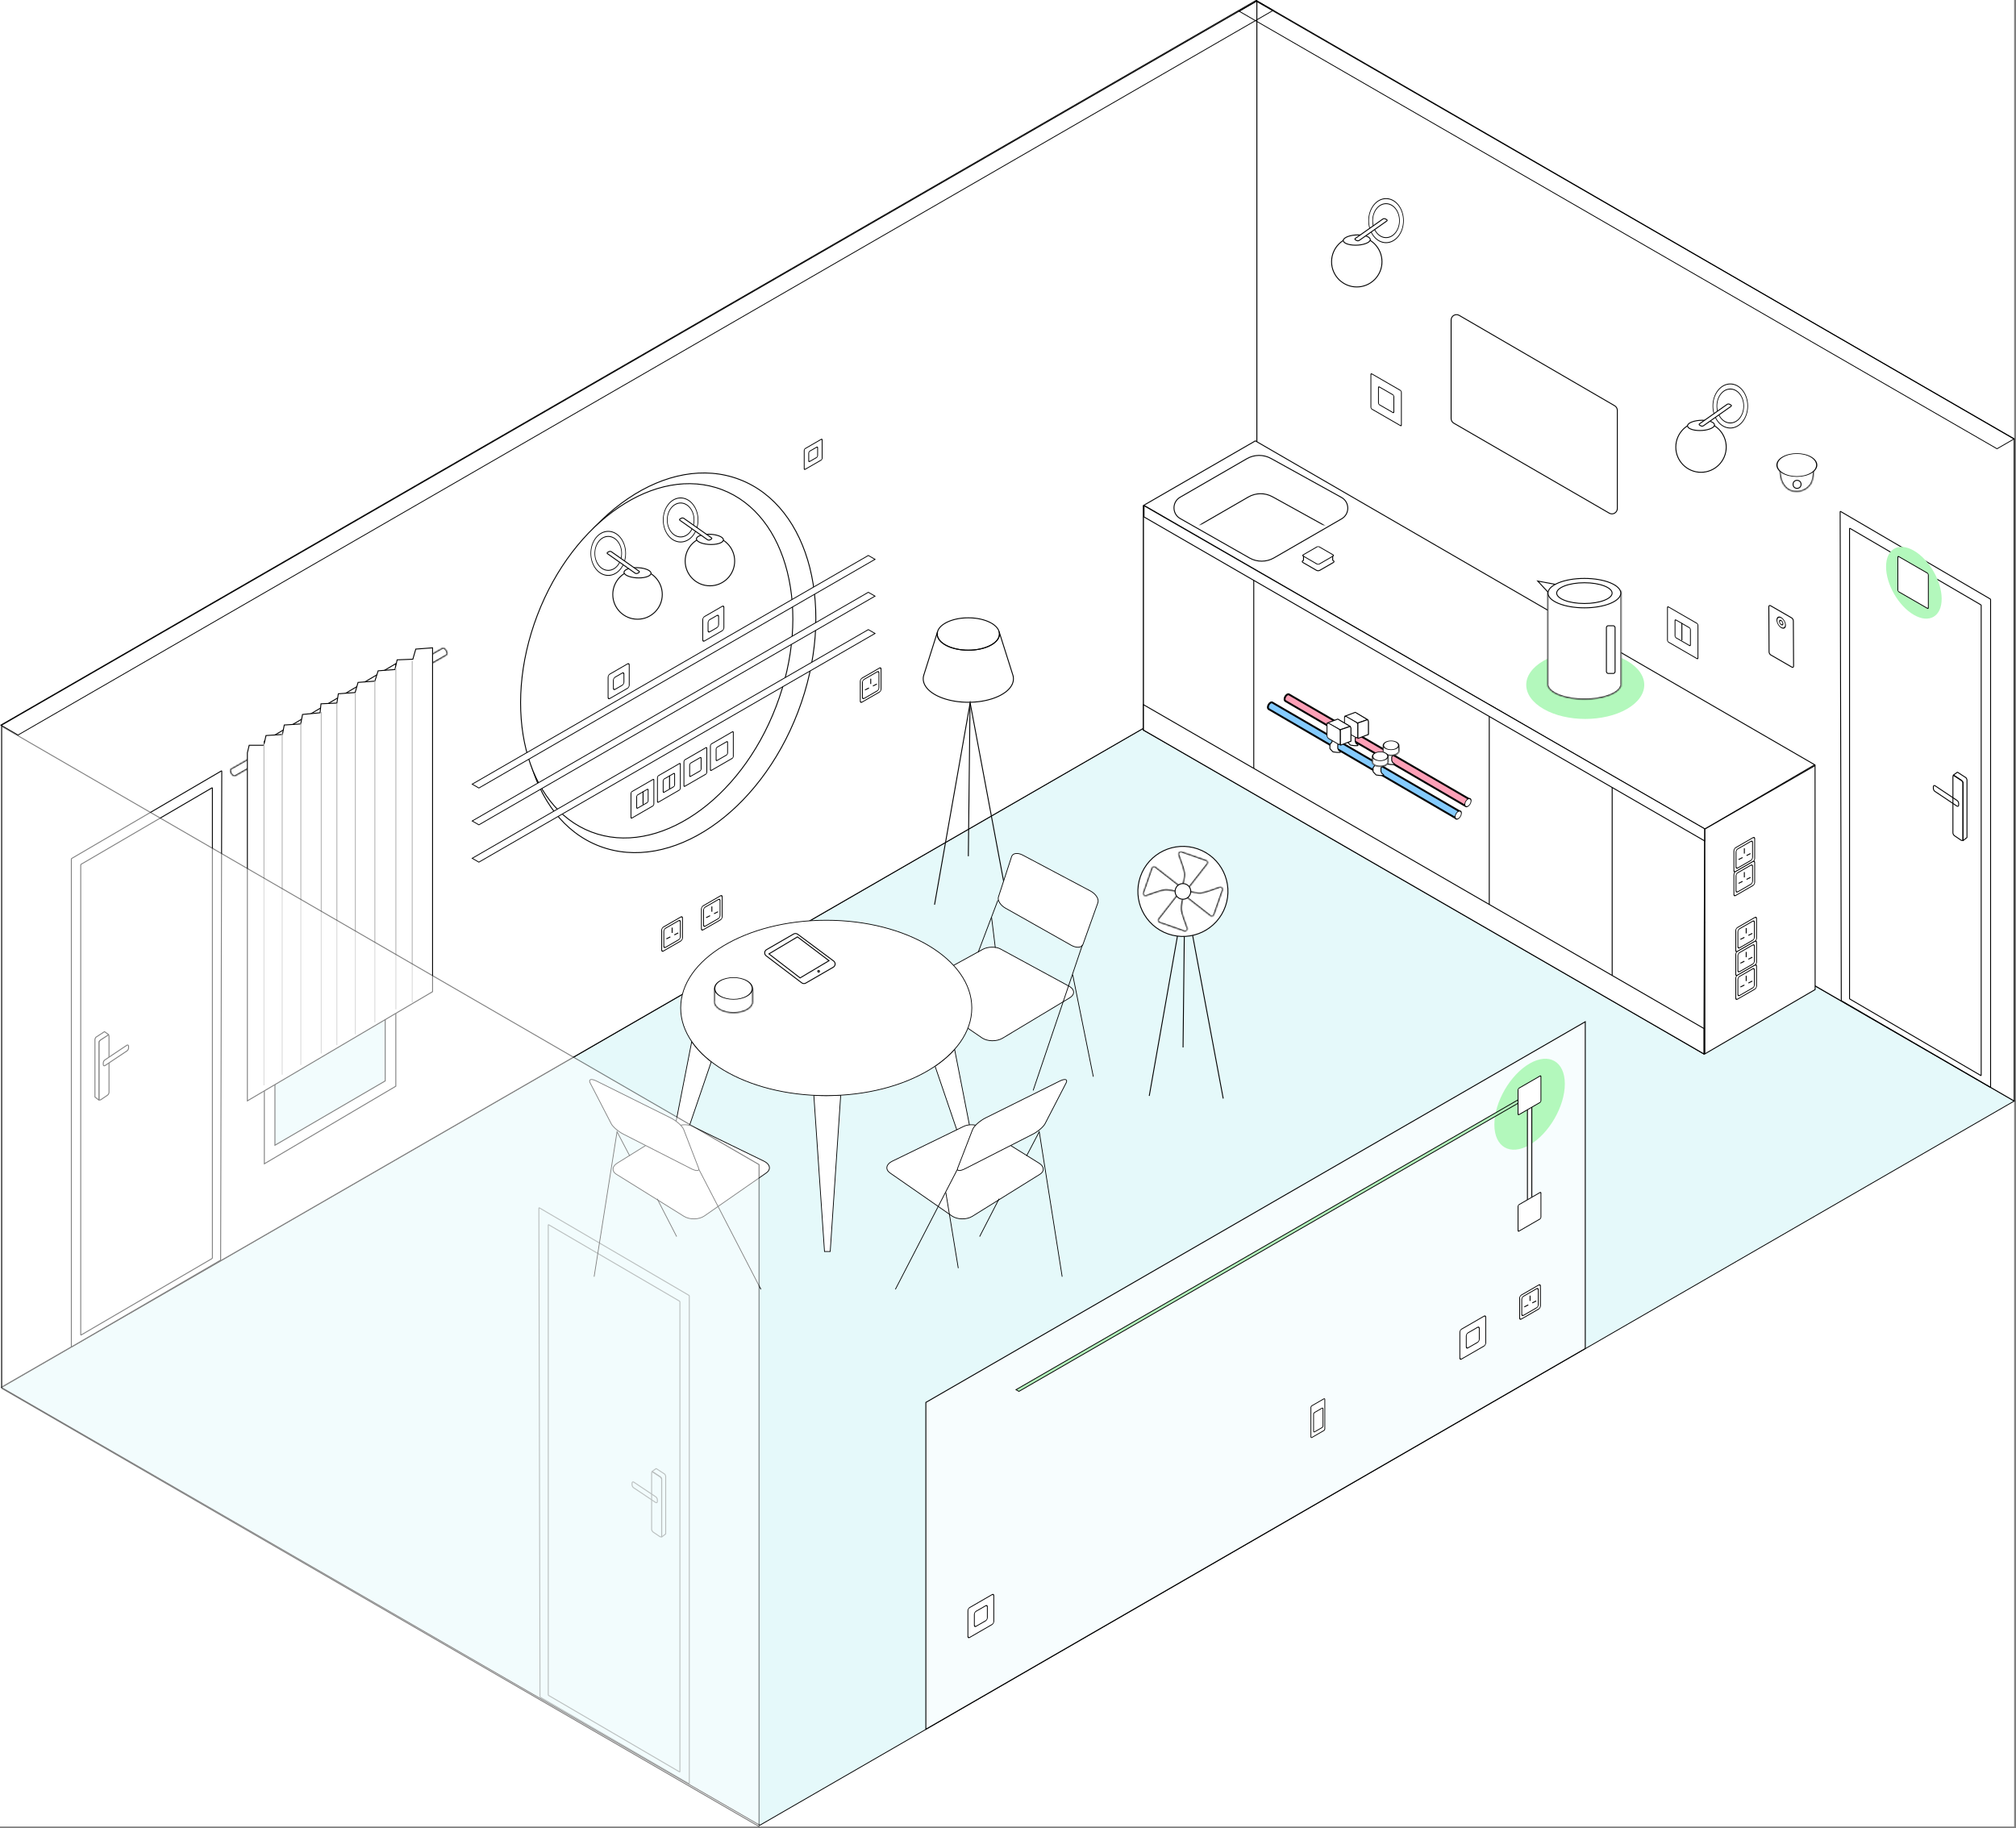<?xml version="1.0" encoding="UTF-8"?> <svg xmlns="http://www.w3.org/2000/svg" width="1086" height="985" viewBox="0 0 1086 985" fill="none"><rect x="0" y="0" width="1086" height="985" fill="#808080" stroke="none"/> <rect width="1085" height="984" fill="white"></rect> <rect width="780.32" height="471.686" transform="matrix(0.866 -0.5 0.866 0.5 0.835 747.449)" fill="#E5F9FA" stroke="black" stroke-width="0.5"></rect> <path d="M0.935 390.602L677.066 0.471V357.08L0.935 747.211V390.602Z" fill="white" stroke="black" stroke-width="0.5"></path> <path d="M1085.03 236.546L677.066 0.471V357.08L1085.03 593.156V236.546Z" fill="white" stroke="black" stroke-width="0.5"></path> <path d="M676.249 237.51L616.163 272.197L918.322 446.633L977.569 412.001L676.249 237.51Z" fill="white" stroke="black" stroke-width="0.5"></path> <path d="M722.723 279.504C727.187 276.927 727.128 270.464 722.617 267.969L684.699 246.996C680.632 244.747 675.685 244.793 671.66 247.116L635.729 267.861C631.295 270.421 631.316 276.828 635.766 279.358L673.102 300.589C677.191 302.914 682.205 302.897 686.278 300.546L722.723 279.504Z" fill="white" stroke="black" stroke-width="0.5" stroke-miterlimit="22.926"></path> <mask id="mask0_288_950" style="mask-type:alpha" maskUnits="userSpaceOnUse" x="632" y="242" width="95" height="58"> <path d="M723.349 276.685C727.813 274.108 727.754 267.644 723.243 265.15L685.325 244.177C681.258 241.928 676.311 241.973 672.286 244.297L636.355 265.042C631.921 267.602 631.942 274.009 636.392 276.539L673.728 297.77C677.817 300.095 682.831 300.078 686.904 297.727L723.349 276.685Z" fill="white" stroke="black" stroke-width="0.5" stroke-miterlimit="22.926"></path> </mask> <g mask="url(#mask0_288_950)"> <path d="M715.31 295.597C719.774 293.02 719.714 286.556 715.204 284.061L685.497 267.631C681.431 265.381 676.483 265.427 672.458 267.75L644.393 283.954C639.96 286.514 639.981 292.92 644.431 295.451L673.667 312.076C677.755 314.4 682.769 314.384 686.842 312.033L715.31 295.597Z" fill="white" stroke="black" stroke-width="0.5" stroke-miterlimit="22.926"></path> </g> <path d="M615.979 393.31V272.64L917.884 447.09V567.76L615.979 393.31Z" fill="white" stroke="black" stroke-width="0.5"></path> <path d="M615.979 393.308V272.642L675.39 307.299V426.549L615.979 393.308Z" fill="white" stroke="black" stroke-width="0.5"></path> <path d="M802.25 500.293V379.626L868.793 418.561V538.52L802.25 500.293Z" fill="white" stroke="black" stroke-width="0.5"></path> <path d="M868.459 538.808V418.847L918.249 447.145L917.886 567.758L868.459 538.808Z" fill="white" stroke="black" stroke-width="0.5"></path> <path d="M918.385 567.758V446.644L977.75 412.433L977.795 533.102L918.385 567.758Z" fill="white" stroke="black" stroke-width="0.5"></path> <path d="M498.75 931.567V755.517L853.97 550.433V726.483L498.75 931.567Z" fill="white" fill-opacity="0.7" stroke="black" stroke-width="0.5"></path> <path d="M615.98 393.31V379.624L917.885 554.073V567.76L615.98 393.31Z" fill="white" stroke="black" stroke-width="0.5"></path> <path d="M616.272 278.488V272.433L918.25 446.456V453.01L616.272 278.488Z" fill="white" stroke="black" stroke-width="0.5"></path> <path d="M38.647 462.453C38.528 462.522 38.432 462.69 38.432 462.827L38.43 725.394C38.43 725.46 38.453 725.511 38.494 725.534C38.535 725.558 38.59 725.552 38.647 725.518L118.64 678.987C118.759 678.918 118.856 678.751 118.856 678.613L119.464 415.44C119.464 415.373 119.441 415.322 119.4 415.299C119.359 415.275 119.304 415.281 119.246 415.315L38.647 462.453Z" fill="white" stroke="black" stroke-width="0.5" stroke-linejoin="round"></path> <path d="M43.704 465.593C43.585 465.663 43.489 465.83 43.489 465.968L43.487 719.062C43.487 719.128 43.51 719.179 43.551 719.202C43.592 719.225 43.647 719.219 43.705 719.186L114.193 678.023C114.312 677.954 114.408 677.787 114.408 677.649L114.41 424.555C114.41 424.489 114.387 424.438 114.346 424.415C114.305 424.392 114.25 424.397 114.192 424.431L43.704 465.593Z" fill="white" stroke="black" stroke-width="0.5" stroke-linejoin="round"></path> <path d="M53.312 561.704L53.312 591.943C53.312 592.574 53.779 592.799 54.323 592.43L57.872 590.025C58.354 589.699 58.723 589.021 58.723 588.463L58.723 558.224C58.723 557.593 58.256 557.368 57.712 557.737L54.163 560.142C53.681 560.468 53.312 561.146 53.312 561.704Z" fill="white" stroke="black" stroke-width="0.5"></path> <path d="M68.436 566.117L56.593 574.031C56.069 574.381 55.622 574.117 55.627 573.46L55.632 572.605C55.636 572.024 55.995 571.34 56.458 571.03L68.301 563.116C68.825 562.766 69.272 563.03 69.268 563.687L69.262 564.541C69.258 565.123 68.9 565.807 68.436 566.117Z" fill="white" stroke="black" stroke-width="0.5"></path> <path d="M58.572 557.399L56.278 555.771L51.666 558.781L51.374 559.22L51.149 559.893L51.149 590.992L53.313 592.675L53.313 561.217L53.539 560.827L54.04 560.339L58.572 557.399Z" fill="white" stroke="black" stroke-width="0.5" stroke-linejoin="round"></path> <path d="M1072.09 322.666C1072.21 322.736 1072.31 322.903 1072.31 323.04L1072.31 585.607C1072.31 585.674 1072.29 585.724 1072.25 585.748C1072.2 585.771 1072.15 585.765 1072.09 585.732L992.099 539.2C991.98 539.131 991.884 538.964 991.883 538.826L991.275 275.653C991.275 275.587 991.298 275.536 991.339 275.512C991.38 275.489 991.435 275.495 991.493 275.528L1072.09 322.666Z" stroke="black" stroke-width="0.5" stroke-linejoin="round"></path> <path d="M1067.03 325.807C1067.15 325.876 1067.25 326.044 1067.25 326.181L1067.25 579.275C1067.25 579.341 1067.23 579.392 1067.19 579.415C1067.15 579.439 1067.09 579.433 1067.03 579.399L996.546 538.237C996.427 538.167 996.331 538 996.331 537.863L996.329 284.769C996.329 284.702 996.352 284.652 996.392 284.628C996.433 284.605 996.489 284.611 996.546 284.644L1067.03 325.807Z" stroke="black" stroke-width="0.5" stroke-linejoin="round"></path> <path d="M1057.43 421.917L1057.43 452.156C1057.43 452.786 1056.96 453.012 1056.42 452.643L1052.87 450.238C1052.39 449.912 1052.02 449.233 1052.02 448.676L1052.02 418.437C1052.02 417.806 1052.48 417.581 1053.03 417.95L1056.58 420.355C1057.06 420.681 1057.43 421.359 1057.43 421.917Z" stroke="black" stroke-width="0.5"></path> <path d="M1042.3 426.33L1054.15 434.244C1054.67 434.594 1055.12 434.33 1055.11 433.673L1055.11 432.818C1055.1 432.237 1054.74 431.553 1054.28 431.243L1042.44 423.329C1041.91 422.979 1041.47 423.242 1041.47 423.899L1041.48 424.754C1041.48 425.336 1041.84 426.02 1042.3 426.33Z" stroke="black" stroke-width="0.5"></path> <path d="M1052.17 417.612L1054.46 415.983L1059.07 418.994L1059.36 419.433L1059.59 420.106L1059.59 451.205L1057.43 452.888L1057.43 421.43L1057.2 421.04L1056.7 420.552L1052.17 417.612Z" stroke="black" stroke-width="0.5" stroke-linejoin="round"></path> <circle r="13.053" transform="matrix(0.508 -0.643 0.508 0.643 932.097 218.717)" fill="white" stroke="black" stroke-width="0.5"></circle> <circle r="10.054" transform="matrix(0.508 -0.643 0.508 0.643 932.094 218.717)" fill="white" stroke="black" stroke-width="0.5"></circle> <ellipse cx="916.319" cy="240.855" rx="13.58" ry="13.58" stroke="black" stroke-width="0.5"></ellipse> <path d="M909.069 229.169C909.15 228.829 909.404 228.487 909.834 228.155C910.266 227.823 910.86 227.515 911.583 227.252C913.028 226.726 914.944 226.397 916.983 226.397C919.022 226.397 920.78 226.726 921.974 227.252C922.571 227.515 923.018 227.823 923.291 228.155C923.564 228.487 923.654 228.829 923.573 229.169C923.492 229.509 923.238 229.851 922.807 230.182C922.376 230.515 921.781 230.823 921.058 231.086C919.614 231.611 917.698 231.941 915.659 231.941C913.62 231.941 911.862 231.611 910.668 231.086C910.071 230.823 909.624 230.515 909.35 230.182C909.078 229.851 908.988 229.509 909.069 229.169Z" fill="white" stroke="black" stroke-width="0.5"></path> <path d="M932.433 218.183L931.752 217.791C931.368 217.569 930.736 217.587 930.392 217.83L915.509 228.319C915.21 228.529 915.236 228.837 915.57 229.03L916.251 229.422C916.635 229.644 917.267 229.626 917.611 229.383L932.494 218.894C932.793 218.684 932.767 218.376 932.433 218.183Z" fill="white" stroke="black" stroke-width="0.5"></path> <circle r="13.053" transform="matrix(0.508 -0.643 0.508 0.643 746.659 118.866)" fill="white" stroke="black" stroke-width="0.5"></circle> <circle r="10.054" transform="matrix(0.508 -0.643 0.508 0.643 746.657 118.866)" fill="white" stroke="black" stroke-width="0.5"></circle> <ellipse cx="730.882" cy="141.004" rx="13.58" ry="13.58" stroke="black" stroke-width="0.5"></ellipse> <path d="M723.632 129.318C723.713 128.979 723.967 128.636 724.397 128.305C724.829 127.973 725.423 127.665 726.146 127.402C727.591 126.876 729.507 126.546 731.546 126.546C733.585 126.546 735.343 126.876 736.537 127.402C737.134 127.665 737.581 127.973 737.854 128.305C738.127 128.636 738.217 128.979 738.136 129.318C738.055 129.658 737.801 130 737.37 130.332C736.939 130.664 736.344 130.972 735.621 131.235C734.177 131.761 732.261 132.091 730.222 132.091C728.183 132.091 726.425 131.761 725.231 131.235C724.634 130.972 724.187 130.664 723.913 130.332C723.641 130 723.551 129.658 723.632 129.318Z" fill="white" stroke="black" stroke-width="0.5"></path> <path d="M746.996 118.333L746.315 117.94C745.931 117.718 745.299 117.736 744.955 117.979L730.072 128.468C729.773 128.679 729.799 128.986 730.133 129.179L730.814 129.572C731.198 129.794 731.83 129.775 732.174 129.533L747.057 119.044C747.356 118.833 747.33 118.526 746.996 118.333Z" fill="white" stroke="black" stroke-width="0.5"></path> <path d="M505.061 340.225L497.617 363.756L497.458 364.38L497.36 365.029L497.336 365.678L497.36 366.327L497.458 366.975L497.617 367.6L497.825 368.224L498.095 368.836L498.425 369.436L498.805 370.024L499.245 370.599L499.723 371.163L500.262 371.701L500.849 372.24L501.486 372.754L502.159 373.244L502.881 373.721L503.641 374.186L504.449 374.627L505.293 375.043L506.175 375.435L507.093 375.815L508.048 376.17L509.027 376.5L510.043 376.794L511.096 377.076L512.174 377.333L513.276 377.553L514.402 377.761L515.553 377.933L516.728 378.067L517.928 378.178L519.14 378.263L520.376 378.312L521.625 378.325L522.886 378.312L524.11 378.263L525.335 378.178L526.522 378.067L527.697 377.933L528.86 377.761L529.987 377.553L531.089 377.333L532.166 377.076L533.207 376.794L534.235 376.5L535.214 376.17L536.169 375.815L537.088 375.435L537.969 375.043L538.814 374.627L539.61 374.186L540.381 373.721L541.103 373.244L541.776 372.754L542.413 372.24L543.001 371.701L543.527 371.163L544.017 370.599L544.458 370.024L544.837 369.436L545.168 368.836L545.437 368.224L545.645 367.6L545.804 366.975L545.89 366.327L545.927 365.678L545.89 365.029L545.804 364.38L545.645 363.756L538.189 340.225L538.3 340.666L538.361 341.107L538.385 341.56L538.361 342.013L538.3 342.453L538.189 342.882L538.042 343.31L537.859 343.739L537.638 344.155L537.369 344.559L537.075 344.951L536.732 345.343L536.365 345.71L535.961 346.077L535.52 346.432L535.055 346.775L534.566 347.106L534.039 347.424L533.476 347.73L532.901 348.011L532.288 348.293L531.652 348.55L531.003 348.795L530.317 349.015L529.619 349.223L528.897 349.419L528.15 349.591L527.391 349.75L526.608 349.885L525.812 350.007L525.004 350.105L524.184 350.178L523.339 350.24L522.494 350.264L521.625 350.276L520.768 350.264L519.911 350.24L519.079 350.178L518.258 350.105L517.438 350.007L516.642 349.885L515.871 349.75L515.112 349.591L514.365 349.419L513.643 349.223L512.945 349.015L512.259 348.795L511.598 348.55L510.974 348.293L510.362 348.011L509.786 347.73L509.223 347.424L508.697 347.106L508.207 346.775L507.73 346.432L507.301 346.077L506.897 345.71L506.53 345.343L506.187 344.951L505.893 344.559L505.624 344.155L505.403 343.739L505.208 343.31L505.061 342.882L504.963 342.453L504.889 342.013L504.877 341.56L504.889 341.107L504.963 340.666L505.061 340.225Z" stroke="black" stroke-width="0.5" stroke-miterlimit="22.926" stroke-linejoin="bevel"></path> <path d="M521.622 332.831C512.367 332.831 504.862 336.736 504.862 341.548C504.862 346.371 512.367 350.264 521.622 350.264C530.878 350.264 538.383 346.359 538.383 341.548C538.383 336.736 530.878 332.831 521.622 332.831Z" stroke="black" stroke-width="0.5" stroke-miterlimit="22.926"></path> <path d="M543.276 488.816L522.61 378.632L503.426 487.396" stroke="black" stroke-width="0.5" stroke-miterlimit="22.926"></path> <path d="M522.551 378.632L521.633 461.271" stroke="black" stroke-width="0.5" stroke-miterlimit="22.926"></path> <path fill-rule="evenodd" clip-rule="evenodd" d="M494.737 535.72C500.006 539.327 505.457 543.032 511.055 546.868C516.835 550.82 522.829 554.904 529.004 559.136C531.902 561.112 536.908 561.194 540.069 559.301C546.277 555.563 552.419 551.874 558.479 548.235C564.473 544.629 570.384 541.072 576.247 537.548C579.178 535.786 578.98 532.954 575.868 531.274C569.232 527.668 562.793 524.177 556.569 520.802C550.526 517.525 544.647 514.33 538.95 511.235C536.397 509.851 532.1 509.95 529.383 511.449C523.932 514.446 518.416 517.475 512.867 520.522C507.251 523.617 501.554 526.73 495.824 529.891C492.876 531.489 492.382 534.107 494.737 535.72Z" fill="white"></path> <path d="M494.737 535.72C500.006 539.327 505.457 543.032 511.055 546.868C516.835 550.82 522.829 554.904 529.004 559.136C531.902 561.112 536.908 561.194 540.069 559.301C546.277 555.563 552.419 551.874 558.479 548.235C564.473 544.629 570.384 541.072 576.247 537.548C579.178 535.786 578.98 532.954 575.868 531.274C569.232 527.668 562.793 524.177 556.569 520.802C550.526 517.525 544.647 514.33 538.95 511.235C536.397 509.851 532.1 509.95 529.383 511.449C523.932 514.446 518.416 517.475 512.867 520.522C507.251 523.617 501.554 526.73 495.824 529.891C492.876 531.489 492.382 534.107 494.737 535.72Z" stroke="black" stroke-width="0.4" stroke-miterlimit="22.926"></path> <path fill-rule="evenodd" clip-rule="evenodd" d="M541.518 489.168C547.264 492.412 553.077 495.689 558.956 499.016C564.9 502.375 570.927 505.783 577.036 509.225C579.852 510.822 582.734 510.608 583.392 508.747C584.71 505.042 586.043 501.321 587.377 497.583C588.728 493.829 590.061 490.058 591.428 486.27C592.12 484.36 590.292 481.511 587.377 479.98C581.103 476.654 574.912 473.377 568.803 470.133C562.76 466.938 556.782 463.76 550.903 460.648C548.219 459.232 545.552 459.594 544.943 461.455C543.74 465.111 542.555 468.766 541.369 472.405C540.184 476.028 539.015 479.634 537.846 483.207C537.269 485.019 538.899 487.686 541.518 489.168Z" fill="white"></path> <path d="M541.518 489.168C547.264 492.412 553.077 495.689 558.956 499.016C564.9 502.375 570.927 505.783 577.036 509.225C579.852 510.822 582.734 510.608 583.392 508.747C584.71 505.042 586.043 501.321 587.377 497.583C588.728 493.829 590.061 490.058 591.428 486.27C592.12 484.36 590.292 481.511 587.377 479.98C581.103 476.654 574.912 473.377 568.803 470.133C562.76 466.938 556.782 463.76 550.903 460.648C548.219 459.232 545.552 459.594 544.943 461.455C543.74 465.111 542.555 468.766 541.369 472.405C540.184 476.028 539.015 479.634 537.846 483.207C537.269 485.019 538.899 487.686 541.518 489.168Z" stroke="black" stroke-width="0.4" stroke-miterlimit="22.926"></path> <path d="M556.547 587.458L583.091 509.027" stroke="black" stroke-width="0.4" stroke-miterlimit="22.926"></path> <path d="M577.847 525.083L588.962 580.049" stroke="black" stroke-width="0.4" stroke-miterlimit="22.926"></path> <path d="M537.572 484.953L526.918 513.045" stroke="black" stroke-width="0.4" stroke-miterlimit="22.926"></path> <path d="M534.156 494.209L536.165 510.577" stroke="black" stroke-width="0.4" stroke-miterlimit="22.926"></path> <path fill-rule="evenodd" clip-rule="evenodd" d="M438.403 590.06L444.149 674.205H447.229L452.877 589.994C450.308 590.142 447.706 590.225 445.071 590.225C442.832 590.225 440.609 590.175 438.403 590.06Z" fill="white"></path> <path d="M438.403 590.06L444.149 674.205H447.229L452.877 589.994C450.308 590.142 447.706 590.225 445.071 590.225C442.832 590.225 440.609 590.175 438.403 590.06Z" stroke="black" stroke-width="0.4" stroke-miterlimit="22.926"></path> <path fill-rule="evenodd" clip-rule="evenodd" d="M372.635 561.095L357.832 636.661L360.812 637.468L383.157 571.98C378.892 568.67 375.336 565.014 372.635 561.095Z" fill="white"></path> <path d="M372.635 561.095L357.832 636.661L360.812 637.468L383.157 571.98C378.892 568.67 375.336 565.014 372.635 561.095Z" stroke="black" stroke-width="0.4" stroke-miterlimit="22.926"></path> <path fill-rule="evenodd" clip-rule="evenodd" d="M514.234 565.294L528.214 636.66L525.234 637.467L503.712 574.367C507.779 571.617 511.319 568.571 514.234 565.294Z" fill="white"></path> <path d="M514.234 565.294L528.214 636.66L525.234 637.467L503.712 574.367C507.779 571.617 511.319 568.571 514.234 565.294Z" stroke="black" stroke-width="0.4" stroke-miterlimit="22.926"></path> <path d="M445.088 590.241C488.395 590.241 523.502 569.09 523.502 542.998C523.502 516.907 488.395 495.756 445.088 495.756C401.781 495.756 366.674 516.907 366.674 542.998C366.674 569.09 401.781 590.241 445.088 590.241Z" fill="white" stroke="black" stroke-width="0.4" stroke-miterlimit="22.926"></path> <path fill-rule="evenodd" clip-rule="evenodd" d="M331.965 632.562C337.53 636.02 343.294 639.61 349.255 643.315C355.413 647.151 361.786 651.12 368.405 655.236C371.518 657.179 376.507 657.097 379.454 655.055C385.218 651.054 390.899 647.102 396.481 643.216C401.997 639.379 407.431 635.608 412.783 631.887C415.451 630.026 414.907 627.194 411.63 625.596C404.648 622.188 397.914 618.911 391.393 615.733C385.086 612.654 378.96 609.673 373.016 606.775C370.365 605.474 366.166 605.705 363.646 607.269C358.608 610.398 353.503 613.576 348.349 616.77C343.112 620.014 337.81 623.308 332.442 626.65C329.709 628.363 329.462 630.997 331.965 632.562Z" fill="white"></path> <path d="M331.965 632.562C337.53 636.02 343.294 639.61 349.255 643.315C355.413 647.151 361.786 651.12 368.405 655.236C371.518 657.179 376.507 657.097 379.454 655.055C385.218 651.054 390.899 647.102 396.481 643.216C401.997 639.379 407.431 635.608 412.783 631.887C415.451 630.026 414.907 627.194 411.63 625.596C404.648 622.188 397.914 618.911 391.393 615.733C385.086 612.654 378.96 609.673 373.016 606.775C370.365 605.474 366.166 605.705 363.646 607.269C358.608 610.398 353.503 613.576 348.349 616.77C343.112 620.014 337.81 623.308 332.442 626.65C329.709 628.363 329.462 630.997 331.965 632.562Z" stroke="black" stroke-width="0.4" stroke-miterlimit="22.926"></path> <path fill-rule="evenodd" clip-rule="evenodd" d="M335.785 610.974C341.762 614.02 347.772 617.083 353.832 620.179C359.925 623.291 366.083 626.419 372.275 629.581C375.124 631.03 376.968 630.931 376.342 629.317C375.091 626.074 373.79 622.731 372.472 619.306C371.122 615.798 369.739 612.209 368.306 608.52C367.582 606.626 364.404 603.778 361.275 602.23C354.491 598.854 347.772 595.511 341.103 592.202C334.484 588.908 327.913 585.648 321.409 582.42C318.445 580.938 316.897 581.4 317.918 583.408C319.927 587.295 321.887 591.098 323.797 594.787C325.657 598.393 327.485 601.933 329.264 605.375C330.136 607.071 333.068 609.574 335.785 610.974Z" fill="white"></path> <path d="M335.785 610.974C341.762 614.02 347.772 617.083 353.832 620.179C359.925 623.291 366.083 626.419 372.275 629.581C375.124 631.03 376.968 630.931 376.342 629.317C375.091 626.074 373.79 622.731 372.472 619.306C371.122 615.798 369.739 612.209 368.306 608.52C367.582 606.626 364.404 603.778 361.275 602.23C354.491 598.854 347.772 595.511 341.103 592.202C334.484 588.908 327.913 585.648 321.409 582.42C318.445 580.938 316.897 581.4 317.918 583.408C319.927 587.295 321.887 591.098 323.797 594.787C325.657 598.393 327.485 601.933 329.264 605.375C330.136 607.071 333.068 609.574 335.785 610.974Z" stroke="black" stroke-width="0.4" stroke-miterlimit="22.926"></path> <path d="M376.537 630.058L409.882 694.591" stroke="black" stroke-width="0.4" stroke-miterlimit="22.926"></path> <path d="M354.016 645.799L364.506 666.185" stroke="black" stroke-width="0.4" stroke-miterlimit="22.926"></path> <path d="M320.046 687.791L332.396 609.689L339.196 622.649" stroke="black" stroke-width="0.4" stroke-miterlimit="22.926"></path> <path fill-rule="evenodd" clip-rule="evenodd" d="M560.26 632.562C554.694 636.02 548.931 639.61 542.97 643.315C536.811 647.151 530.439 651.12 523.819 655.236C520.707 657.179 515.718 657.097 512.77 655.055C507.007 651.054 501.326 647.102 495.743 643.216C490.227 639.379 484.793 635.608 479.441 631.887C476.774 630.026 477.317 627.194 480.594 625.596C487.576 622.188 494.311 618.911 500.832 615.733C507.139 612.654 513.264 609.673 519.209 606.775C521.86 605.474 526.059 605.705 528.578 607.269C533.617 610.398 538.722 613.576 543.876 616.77C549.112 620.014 554.414 623.308 559.782 626.65C562.516 628.363 562.763 630.997 560.26 632.562Z" fill="white"></path> <path d="M560.26 632.562C554.694 636.02 548.931 639.61 542.97 643.315C536.811 647.151 530.439 651.12 523.819 655.236C520.707 657.179 515.718 657.097 512.77 655.055C507.007 651.054 501.326 647.102 495.743 643.216C490.227 639.379 484.793 635.608 479.441 631.887C476.774 630.026 477.317 627.194 480.594 625.596C487.576 622.188 494.311 618.911 500.832 615.733C507.139 612.654 513.264 609.673 519.209 606.775C521.86 605.474 526.059 605.705 528.578 607.269C533.617 610.398 538.722 613.576 543.876 616.77C549.112 620.014 554.414 623.308 559.782 626.65C562.516 628.363 562.763 630.997 560.26 632.562Z" stroke="black" stroke-width="0.4" stroke-miterlimit="22.926"></path> <path fill-rule="evenodd" clip-rule="evenodd" d="M556.435 610.974C550.458 614.02 544.447 617.083 538.387 620.179C532.295 623.291 526.136 626.419 519.945 629.581C517.096 631.03 515.252 630.931 515.877 629.317C517.129 626.074 518.43 622.731 519.747 619.306C521.098 615.798 522.481 612.209 523.913 608.52C524.638 606.626 527.816 603.778 530.944 602.23C537.729 598.854 544.447 595.511 551.116 592.202C557.736 588.908 564.306 585.648 570.811 582.42C573.775 580.938 575.322 581.4 574.301 583.408C572.293 587.295 570.333 591.098 568.423 594.787C566.562 598.393 564.734 601.933 562.956 605.375C562.083 607.071 559.152 609.574 556.435 610.974Z" fill="white"></path> <path d="M556.435 610.974C550.458 614.02 544.447 617.083 538.387 620.179C532.295 623.291 526.136 626.419 519.945 629.581C517.096 631.03 515.252 630.931 515.877 629.317C517.129 626.074 518.43 622.731 519.747 619.306C521.098 615.798 522.481 612.209 523.913 608.52C524.638 606.626 527.816 603.778 530.944 602.23C537.729 598.854 544.447 595.511 551.116 592.202C557.736 588.908 564.306 585.648 570.811 582.42C573.775 580.938 575.322 581.4 574.301 583.408C572.293 587.295 570.333 591.098 568.423 594.787C566.562 598.393 564.734 601.933 562.956 605.375C562.083 607.071 559.152 609.574 556.435 610.974Z" stroke="black" stroke-width="0.4" stroke-miterlimit="22.926"></path> <path d="M515.682 630.058L482.337 694.591" stroke="black" stroke-width="0.4" stroke-miterlimit="22.926"></path> <path d="M509.509 642.408L516.211 683.196" stroke="black" stroke-width="0.4" stroke-miterlimit="22.926"></path> <path d="M538.205 645.799L527.716 666.185" stroke="black" stroke-width="0.4" stroke-miterlimit="22.926"></path> <path d="M572.182 687.791L559.832 609.689L553.032 622.649" stroke="black" stroke-width="0.4" stroke-miterlimit="22.926"></path> <path d="M786.056 169.904L869.796 218.579C870.689 219.098 871.238 220.053 871.238 221.086V273.938C871.238 276.172 868.819 277.567 866.885 276.448L783.146 227.981C782.25 227.462 781.699 226.506 781.699 225.471V172.411C781.699 170.175 784.123 168.78 786.056 169.904Z" fill="white" stroke="black" stroke-width="0.5" stroke-linejoin="round"></path> <path d="M429.877 383.489C419.458 410.788 402.267 432.529 382.908 445.617C363.547 458.705 342.04 463.128 322.957 455.845C303.875 448.562 290.784 430.934 285.067 408.275C279.351 385.616 281.017 357.949 291.436 330.651C301.855 303.353 319.046 281.611 338.406 268.523C357.766 255.435 379.274 251.012 398.356 258.295C417.438 265.578 430.529 283.206 436.246 305.866C441.962 328.524 440.296 356.191 429.877 383.489Z" stroke="black" stroke-width="0.5"></path> <path d="M418.093 380.552C408.367 406.037 392.351 426.346 374.331 438.583C356.31 450.821 336.308 454.976 318.579 448.209C300.849 441.442 288.702 425.017 283.418 403.885C278.134 382.753 279.722 356.938 289.448 331.453C299.175 305.968 315.191 285.66 333.211 273.422C351.231 261.184 371.234 257.03 388.963 263.796C406.692 270.563 418.84 286.988 424.124 308.121C429.408 329.252 427.82 355.068 418.093 380.552Z" fill="white" stroke="black" stroke-width="0.5"></path> <circle r="13.053" transform="matrix(-0.508 -0.643 -0.508 0.643 327.652 298.118)" fill="white" stroke="black" stroke-width="0.5"></circle> <circle r="10.054" transform="matrix(-0.508 -0.643 -0.508 0.643 327.655 298.119)" fill="white" stroke="black" stroke-width="0.5"></circle> <circle r="13.33" transform="matrix(-1 0 0 1 343.43 320.256)" stroke="black" stroke-width="0.5"></circle> <path d="M350.68 308.571C350.599 308.231 350.346 307.888 349.915 307.557C349.483 307.225 348.889 306.917 348.166 306.654C346.721 306.128 344.806 305.798 342.766 305.798C340.727 305.798 338.969 306.128 337.775 306.654C337.178 306.917 336.731 307.225 336.458 307.557C336.185 307.888 336.095 308.231 336.176 308.571C336.257 308.91 336.511 309.253 336.942 309.584C337.374 309.916 337.968 310.224 338.691 310.487C340.136 311.013 342.051 311.343 344.09 311.343C346.13 311.343 347.888 311.013 349.081 310.487C349.679 310.224 350.126 309.916 350.399 309.584C350.671 309.253 350.762 308.91 350.68 308.571Z" fill="white" stroke="black" stroke-width="0.5"></path> <path d="M327.316 297.585L327.997 297.192C328.381 296.971 329.013 296.989 329.357 297.231L344.24 307.72C344.539 307.931 344.513 308.239 344.179 308.431L343.498 308.824C343.114 309.046 342.482 309.028 342.138 308.785L327.255 298.296C326.956 298.085 326.982 297.778 327.316 297.585Z" fill="white" stroke="black" stroke-width="0.5"></path> <rect x="0.433" width="246.407" height="4.159" transform="matrix(0.866 -0.5 0.866 0.5 253.991 422.662)" fill="white" stroke="black" stroke-width="0.5"></rect> <rect x="0.433" width="246.407" height="4.159" transform="matrix(0.866 -0.5 0.866 0.5 253.991 462.602)" fill="white" stroke="black" stroke-width="0.5"></rect> <rect x="0.433" width="246.407" height="4.159" transform="matrix(0.866 -0.5 0.866 0.5 253.991 442.493)" fill="white" stroke="black" stroke-width="0.5"></rect> <circle r="13.053" transform="matrix(-0.508 -0.643 -0.508 0.643 366.652 280.118)" fill="white" stroke="black" stroke-width="0.5"></circle> <circle r="10.054" transform="matrix(-0.508 -0.643 -0.508 0.643 366.655 280.118)" fill="white" stroke="black" stroke-width="0.5"></circle> <circle r="13.33" transform="matrix(-1 0 0 1 382.429 302.256)" stroke="black" stroke-width="0.5"></circle> <path d="M389.68 290.571C389.599 290.231 389.345 289.889 388.914 289.557C388.483 289.225 387.888 288.917 387.165 288.654C385.721 288.128 383.805 287.798 381.766 287.798C379.727 287.798 377.969 288.128 376.775 288.654C376.178 288.917 375.731 289.225 375.457 289.557C375.185 289.889 375.095 290.231 375.176 290.571C375.257 290.91 375.511 291.253 375.941 291.584C376.373 291.916 376.967 292.224 377.69 292.488C379.135 293.013 381.051 293.343 383.09 293.343C385.129 293.343 386.887 293.013 388.081 292.488C388.678 292.224 389.125 291.916 389.398 291.584C389.671 291.253 389.761 290.91 389.68 290.571Z" fill="white" stroke="black" stroke-width="0.5"></path> <path d="M366.316 279.585L366.996 279.192C367.38 278.971 368.012 278.989 368.356 279.231L383.239 289.72C383.538 289.931 383.512 290.239 383.178 290.431L382.498 290.824C382.114 291.046 381.482 291.028 381.138 290.785L366.255 280.296C365.955 280.085 365.982 279.778 366.316 279.585Z" fill="white" stroke="black" stroke-width="0.5"></path> <path d="M142.402 626.953V399.303L213.224 357.518V585.168L142.402 626.953Z" fill="white" stroke="black" stroke-width="0.5"></path> <path d="M148.108 616.97V402.157C159.44 395.524 166.477 391.576 172.612 388.135C182.165 382.775 189.53 378.644 207.518 367.514V582.314L148.108 616.97Z" fill="#E5F9FA" stroke="black" stroke-width="0.5"></path> <rect x="0.216" y="0.125" width="16.094" height="16.094" rx="1.075" transform="matrix(-3.7683e-05 1 0.866 -0.5 786.294 716.417)" fill="white" stroke="black" stroke-width="0.5"></rect> <rect x="0.216" y="0.125" width="8.088" height="8.088" rx="1.075" transform="matrix(-3.76619e-05 1 0.866 -0.5 789.759 718.418)" fill="white" stroke="black" stroke-width="0.5"></rect> <rect x="0.216" y="0.125" width="13.141" height="13.141" rx="1.075" transform="matrix(-3.7683e-05 1 0.866 -0.5 327.466 363.537)" fill="white" stroke="black" stroke-width="0.5"></rect> <rect x="0.216" y="0.125" width="6.56" height="6.56" rx="1.075" transform="matrix(-3.76619e-05 1 0.866 -0.5 330.315 365.182)" fill="white" stroke="black" stroke-width="0.5"></rect> <circle r="17.295" transform="matrix(-4.37114e-08 1 -0.866 -0.5 1030.98 313.944)" fill="#B3F8BC"></circle> <circle r="21.915" transform="matrix(4.37114e-08 1 0.866 -0.5 823.978 594.873)" fill="#B3F8BC"></circle> <rect x="0.216" y="0.125" width="13.141" height="13.141" rx="1.075" transform="matrix(-3.7683e-05 1 0.866 -0.5 378.467 332.536)" fill="white" stroke="black" stroke-width="0.5"></rect> <rect x="0.216" y="0.125" width="6.56" height="6.56" rx="1.075" transform="matrix(-3.76619e-05 1 0.866 -0.5 381.315 334.181)" fill="white" stroke="black" stroke-width="0.5"></rect> <path d="M706.178 758.226L706.178 774.083C706.178 774.424 706.418 774.562 706.713 774.392L713.136 770.683C713.432 770.513 713.671 770.098 713.671 769.757L713.671 753.9C713.671 753.559 713.432 753.421 713.137 753.591L706.713 757.3C706.418 757.471 706.178 757.885 706.178 758.226Z" fill="white" stroke="black" stroke-width="0.412"></path> <path d="M707.616 761.856L707.616 771.064C707.616 771.405 707.855 771.543 708.15 771.373L712.155 769.061C712.45 768.89 712.689 768.476 712.689 768.135L712.69 758.926C712.69 758.585 712.45 758.447 712.155 758.618L708.151 760.93C707.855 761.1 707.616 761.515 707.616 761.856Z" fill="white" stroke="black" stroke-width="0.412"></path> <rect x="-0.216" y="0.125" width="18.966" height="18.966" rx="0.665" transform="matrix(3.7683e-05 1 -0.866 -0.5 914.786 336.423)" fill="white" stroke="black" stroke-width="0.5"></rect> <rect x="-0.216" y="0.125" width="9.574" height="9.574" rx="0.665" transform="matrix(3.76619e-05 1 -0.866 -0.5 910.72 338.771)" fill="white" stroke="black" stroke-width="0.5"></rect> <path d="M906.011 335.684V344.956" stroke="black" stroke-width="0.5"></path> <rect x="0.216" y="0.125" width="14.245" height="14.245" rx="0.665" transform="matrix(-3.7683e-05 1 0.866 -0.5 354.052 418.036)" fill="white" stroke="black" stroke-width="0.5"></rect> <rect x="0.216" y="0.125" width="7.131" height="7.131" rx="0.665" transform="matrix(-3.76619e-05 1 0.866 -0.5 357.132 419.814)" fill="white" stroke="black" stroke-width="0.5"></rect> <path d="M360.673 417.811V424.834" stroke="black" stroke-width="0.5"></path> <rect x="0.216" y="0.125" width="14.245" height="14.245" rx="0.665" transform="matrix(-3.7683e-05 1 0.866 -0.5 368.317 409.476)" fill="white" stroke="black" stroke-width="0.5"></rect> <rect x="0.216" y="0.125" width="7.131" height="7.131" rx="0.665" transform="matrix(-3.76619e-05 1 0.866 -0.5 371.397 411.254)" fill="white" stroke="black" stroke-width="0.5"></rect> <rect x="0.216" y="0.125" width="14.245" height="14.245" rx="0.665" transform="matrix(-3.7683e-05 1 0.866 -0.5 382.582 400.919)" fill="white" stroke="black" stroke-width="0.5"></rect> <rect x="0.216" y="0.125" width="7.131" height="7.131" rx="0.665" transform="matrix(-3.76619e-05 1 0.866 -0.5 385.661 402.697)" fill="white" stroke="black" stroke-width="0.5"></rect> <rect x="0.216" y="0.125" width="11.168" height="11.168" rx="0.665" transform="matrix(-3.7683e-05 1 0.866 -0.5 433.109 241.806)" fill="white" stroke="black" stroke-width="0.5"></rect> <rect x="0.216" y="0.125" width="5.539" height="5.539" rx="0.665" transform="matrix(-3.76619e-05 1 0.866 -0.5 435.546 243.213)" fill="white" stroke="black" stroke-width="0.5"></rect> <rect x="0.216" y="0.125" width="14.245" height="14.245" rx="0.665" transform="matrix(-3.7683e-05 1 0.866 -0.5 339.788 426.594)" fill="white" stroke="black" stroke-width="0.5"></rect> <rect x="0.216" y="0.125" width="7.131" height="7.131" rx="0.665" transform="matrix(-3.76619e-05 1 0.866 -0.5 342.868 428.373)" fill="white" stroke="black" stroke-width="0.5"></rect> <path d="M346.409 426.369V433.393" stroke="black" stroke-width="0.5"></path> <path d="M953.915 352.843L965.256 359.391C965.773 359.69 966.19 359.445 966.187 358.847L966.054 334.469C966.051 333.876 965.635 333.158 965.123 332.863L953.782 326.314C953.266 326.016 952.848 326.26 952.851 326.859L952.984 351.237C952.988 351.83 953.404 352.548 953.915 352.843Z" fill="white" stroke="black" stroke-width="0.5"></path> <circle r="2.662" transform="matrix(-4.37114e-08 1 -0.866 -0.5 959.52 335.417)" stroke="black" stroke-width="0.5" stroke-linejoin="round"></circle> <circle r="1.074" transform="matrix(4.37114e-08 -1 -0.866 -0.5 959.519 335.417)" stroke="black" stroke-width="0.5" stroke-linejoin="round"></circle> <rect x="0.216" y="0.125" width="12.933" height="12.933" rx="1.075" transform="matrix(-3.7683e-05 1 0.866 -0.5 818.503 698.046)" fill="white" stroke="black" stroke-width="0.5"></rect> <rect x="0.216" y="0.125" width="10.268" height="10.268" rx="1.075" transform="matrix(-3.76619e-05 1 0.866 -0.5 819.656 698.712)" fill="white" stroke="black" stroke-width="0.5"></rect> <line x1="824.24" y1="697.985" x2="824.24" y2="700.838" stroke="black" stroke-width="0.5"></line> <path d="M821.136 704.047L823.276 702.977" stroke="black" stroke-width="0.5"></path> <path d="M825.416 701.907L827.555 700.838" stroke="black" stroke-width="0.5"></path> <rect x="0.216" y="0.125" width="12.933" height="12.933" rx="1.075" transform="matrix(-3.7683e-05 1 0.866 -0.5 463.32 365.7)" fill="white" stroke="black" stroke-width="0.5"></rect> <rect x="0.216" y="0.125" width="10.268" height="10.268" rx="1.075" transform="matrix(-3.76619e-05 1 0.866 -0.5 464.472 366.366)" fill="white" stroke="black" stroke-width="0.5"></rect> <line x1="469.056" y1="365.639" x2="469.056" y2="368.492" stroke="black" stroke-width="0.5"></line> <path d="M465.953 371.701L468.093 370.631" stroke="black" stroke-width="0.5"></path> <path d="M470.233 369.562L472.372 368.492" stroke="black" stroke-width="0.5"></path> <rect x="0.216" y="0.125" width="12.933" height="12.933" rx="1.075" transform="matrix(-3.7683e-05 1 0.866 -0.5 356.337 499.785)" fill="white" stroke="black" stroke-width="0.5"></rect> <rect x="0.216" y="0.125" width="10.268" height="10.268" rx="1.075" transform="matrix(-3.76619e-05 1 0.866 -0.5 357.489 500.451)" fill="white" stroke="black" stroke-width="0.5"></rect> <line x1="362.073" y1="499.724" x2="362.073" y2="502.577" stroke="black" stroke-width="0.5"></line> <path d="M358.97 505.787L361.11 504.717" stroke="black" stroke-width="0.5"></path> <path d="M363.25 503.647L365.389 502.577" stroke="black" stroke-width="0.5"></path> <rect x="0.216" y="0.125" width="12.933" height="12.933" rx="1.075" transform="matrix(-3.7683e-05 1 0.866 -0.5 377.734 488.373)" fill="white" stroke="black" stroke-width="0.5"></rect> <rect x="0.216" y="0.125" width="10.268" height="10.268" rx="1.075" transform="matrix(-3.76619e-05 1 0.866 -0.5 378.886 489.039)" fill="white" stroke="black" stroke-width="0.5"></rect> <line x1="383.47" y1="488.313" x2="383.47" y2="491.165" stroke="black" stroke-width="0.5"></line> <path d="M380.367 494.375L382.507 493.305" stroke="black" stroke-width="0.5"></path> <path d="M384.646 492.235L386.786 491.165" stroke="black" stroke-width="0.5"></path> <rect x="0.216" y="0.125" width="12.933" height="12.933" rx="1.075" transform="matrix(-3.7683e-05 1 0.866 -0.5 933.925 457.046)" fill="white" stroke="black" stroke-width="0.5"></rect> <rect x="0.216" y="0.125" width="10.268" height="10.268" rx="1.075" transform="matrix(-3.76619e-05 1 0.866 -0.5 935.077 457.712)" fill="white" stroke="black" stroke-width="0.5"></rect> <line x1="939.661" y1="456.985" x2="939.661" y2="459.838" stroke="black" stroke-width="0.5"></line> <path d="M936.558 463.048L938.698 461.978" stroke="black" stroke-width="0.5"></path> <path d="M940.838 460.908L942.977 459.838" stroke="black" stroke-width="0.5"></path> <rect x="0.216" y="0.125" width="12.933" height="12.933" rx="1.075" transform="matrix(-3.7683e-05 1 0.866 -0.5 933.925 469.884)" fill="white" stroke="black" stroke-width="0.5"></rect> <rect x="0.216" y="0.125" width="10.268" height="10.268" rx="1.075" transform="matrix(-3.76619e-05 1 0.866 -0.5 935.077 470.551)" fill="white" stroke="black" stroke-width="0.5"></rect> <line x1="939.661" y1="469.823" x2="939.661" y2="472.676" stroke="black" stroke-width="0.5"></line> <path d="M936.558 475.886L938.698 474.816" stroke="black" stroke-width="0.5"></path> <path d="M940.838 473.746L942.977 472.676" stroke="black" stroke-width="0.5"></path> <rect x="0.216" y="0.125" width="12.933" height="12.933" rx="1.075" transform="matrix(-3.7683e-05 1 0.866 -0.5 934.925 500.046)" fill="white" stroke="black" stroke-width="0.5"></rect> <rect x="0.216" y="0.125" width="10.268" height="10.268" rx="1.075" transform="matrix(-3.76619e-05 1 0.866 -0.5 936.077 500.712)" fill="white" stroke="black" stroke-width="0.5"></rect> <line x1="940.661" y1="499.985" x2="940.661" y2="502.838" stroke="black" stroke-width="0.5"></line> <path d="M937.558 506.047L939.698 504.978" stroke="black" stroke-width="0.5"></path> <path d="M941.838 503.908L943.977 502.838" stroke="black" stroke-width="0.5"></path> <rect x="0.216" y="0.125" width="12.933" height="12.933" rx="1.075" transform="matrix(-3.7683e-05 1 0.866 -0.5 934.925 512.884)" fill="white" stroke="black" stroke-width="0.5"></rect> <rect x="0.216" y="0.125" width="10.268" height="10.268" rx="1.075" transform="matrix(-3.76619e-05 1 0.866 -0.5 936.077 513.55)" fill="white" stroke="black" stroke-width="0.5"></rect> <line x1="940.661" y1="512.823" x2="940.661" y2="515.676" stroke="black" stroke-width="0.5"></line> <path d="M937.558 518.885L939.698 517.815" stroke="black" stroke-width="0.5"></path> <path d="M941.838 516.746L943.977 515.676" stroke="black" stroke-width="0.5"></path> <rect x="0.216" y="0.125" width="12.933" height="12.933" rx="1.075" transform="matrix(-3.7683e-05 1 0.866 -0.5 934.925 525.722)" fill="white" stroke="black" stroke-width="0.5"></rect> <rect x="0.216" y="0.125" width="10.268" height="10.268" rx="1.075" transform="matrix(-3.76619e-05 1 0.866 -0.5 936.077 526.388)" fill="white" stroke="black" stroke-width="0.5"></rect> <line x1="940.661" y1="525.661" x2="940.661" y2="528.513" stroke="black" stroke-width="0.5"></line> <path d="M937.558 531.723L939.698 530.653" stroke="black" stroke-width="0.5"></path> <path d="M941.838 529.583L943.977 528.514" stroke="black" stroke-width="0.5"></path> <path d="M448.878 521.058C450.123 520.339 450.226 518.581 449.073 517.722L429.71 503.297C429.07 502.82 428.207 502.77 427.515 503.169L412.927 511.592C411.69 512.306 411.579 514.051 412.717 514.916L431.86 529.468C432.502 529.955 433.373 530.01 434.071 529.607L448.878 521.058Z" fill="white" stroke="black" stroke-width="0.5" stroke-miterlimit="22.926"></path> <path d="M446.582 517.543L429.58 504.717L414.209 513.881L431.006 526.826L446.582 517.543Z" fill="white" stroke="black" stroke-width="0.5" stroke-miterlimit="22.926"></path> <circle cx="440.991" cy="523.26" r="0.463" fill="white" stroke="black" stroke-width="0.5"></circle> <mask id="path-164-inside-1_288_950" fill="white"> <path fill-rule="evenodd" clip-rule="evenodd" d="M405.555 532.501H384.759V539.009C384.419 540.768 385.417 542.596 387.753 543.945C391.833 546.3 398.447 546.3 402.526 543.945C404.295 542.924 405.296 541.628 405.531 540.295H405.555V540.139C405.595 539.834 405.595 539.528 405.555 539.223V532.501Z"></path> </mask> <path fill-rule="evenodd" clip-rule="evenodd" d="M405.555 532.501H384.759V539.009C384.419 540.768 385.417 542.596 387.753 543.945C391.833 546.3 398.447 546.3 402.526 543.945C404.295 542.924 405.296 541.628 405.531 540.295H405.555V540.139C405.595 539.834 405.595 539.528 405.555 539.223V532.501Z" fill="white"></path> <path d="M384.759 532.501V532.001H384.259V532.501H384.759ZM405.555 532.501H406.055V532.001H405.555V532.501ZM384.759 539.009L385.249 539.104L385.259 539.057V539.009H384.759ZM387.753 543.945L388.003 543.512L388.003 543.512L387.753 543.945ZM402.526 543.945L402.276 543.512L402.276 543.512L402.526 543.945ZM405.531 540.295V539.795H405.112L405.039 540.208L405.531 540.295ZM405.555 540.295V540.795H406.055V540.295H405.555ZM405.555 540.139L405.06 540.074L405.055 540.106V540.139H405.555ZM405.555 539.223H405.055V539.255L405.06 539.288L405.555 539.223ZM384.759 533.001H405.555V532.001H384.759V533.001ZM385.259 539.009V532.501H384.259V539.009H385.259ZM388.003 543.512C385.772 542.224 384.965 540.575 385.249 539.104L384.268 538.914C383.872 540.96 385.062 542.969 387.503 544.378L388.003 543.512ZM402.276 543.512C400.33 544.635 397.748 545.211 395.14 545.211C392.531 545.211 389.949 544.635 388.003 543.512L387.503 544.378C389.637 545.61 392.402 546.211 395.14 546.211C397.877 546.211 400.642 545.61 402.776 544.378L402.276 543.512ZM405.039 540.208C404.838 541.348 403.964 542.537 402.276 543.512L402.776 544.378C404.625 543.311 405.755 541.907 406.024 540.382L405.039 540.208ZM405.555 539.795H405.531V540.795H405.555V539.795ZM405.055 540.139V540.295H406.055V540.139H405.055ZM405.06 539.288C405.094 539.549 405.094 539.812 405.06 540.074L406.051 540.204C406.097 539.856 406.097 539.506 406.051 539.158L405.06 539.288ZM405.055 532.501V539.223H406.055V532.501H405.055Z" fill="black" mask="url(#path-164-inside-1_288_950)"></path> <circle r="8.279" transform="matrix(0.866 0.5 -0.866 0.5 395.14 532.502)" fill="white" stroke="black" stroke-width="0.5"></circle> <rect x="0.433" width="780.796" height="10.704" transform="matrix(0.866 -0.5 0.866 0.5 0.058 390.839)" stroke="black" stroke-width="0.5"></rect> <rect x="-0.433" width="471.407" height="10.704" transform="matrix(-0.866 -0.5 -0.866 0.5 1084.67 236.192)" stroke="black" stroke-width="0.5"></rect> <g opacity="0.5"> <path d="M371.102 697.815C371.222 697.885 371.318 698.052 371.318 698.189L371.319 960.756C371.319 960.823 371.296 960.873 371.256 960.896C371.215 960.92 371.16 960.914 371.102 960.881L291.109 914.349C290.99 914.28 290.894 914.113 290.894 913.975L290.285 650.802C290.285 650.735 290.308 650.685 290.349 650.661C290.39 650.638 290.446 650.643 290.503 650.677L371.102 697.815Z" stroke="black" stroke-width="0.5" stroke-linejoin="round"></path> <path d="M366.044 700.956C366.164 701.025 366.26 701.192 366.26 701.33L366.262 954.424C366.262 954.49 366.239 954.541 366.198 954.564C366.157 954.587 366.102 954.582 366.044 954.548L295.556 913.386C295.437 913.316 295.341 913.149 295.341 913.011L295.339 659.918C295.339 659.851 295.362 659.8 295.403 659.777C295.443 659.754 295.499 659.76 295.556 659.793L366.044 700.956Z" stroke="black" stroke-width="0.5" stroke-linejoin="round"></path> <path d="M356.437 797.066L356.437 827.305C356.437 827.935 355.97 828.161 355.426 827.792L351.877 825.387C351.395 825.061 351.026 824.382 351.026 823.825L351.026 793.586C351.026 792.955 351.493 792.73 352.037 793.099L355.586 795.504C356.068 795.83 356.437 796.508 356.437 797.066Z" stroke="black" stroke-width="0.5"></path> <path d="M341.313 801.479L353.156 809.393C353.68 809.743 354.127 809.479 354.122 808.822L354.117 807.967C354.113 807.386 353.754 806.702 353.291 806.392L341.448 798.478C340.924 798.128 340.477 798.391 340.481 799.049L340.487 799.903C340.491 800.485 340.849 801.169 341.313 801.479Z" stroke="black" stroke-width="0.5"></path> <path d="M351.176 792.761L353.471 791.132L358.082 794.143L358.375 794.581L358.6 795.255L358.6 826.354L356.436 828.036L356.436 796.578L356.21 796.189L355.709 795.701L351.176 792.761Z" stroke="black" stroke-width="0.5" stroke-linejoin="round"></path> </g> <rect x="-0.25" y="0.25" width="2.353" height="60.837" transform="matrix(-1 0 0 1 824.916 592.442)" fill="white" stroke="black" stroke-width="0.5"></rect> <rect x="0.216" y="0.125" width="14.245" height="14.245" rx="0.665" transform="matrix(-3.7683e-05 1 0.866 -0.5 817.645 649.119)" fill="white" stroke="black" stroke-width="0.5"></rect> <rect x="-0.433" width="1.829" height="311.93" transform="matrix(-0.866 -0.5 -0.866 0.5 818.646 593.391)" fill="#B3F8BC" stroke="black" stroke-width="0.5"></rect> <rect x="0.216" y="0.125" width="14.245" height="14.245" rx="0.665" transform="matrix(-3.7683e-05 1 0.866 -0.5 817.645 586.355)" fill="white" stroke="black" stroke-width="0.5"></rect> <mask id="path-178-inside-2_288_950" fill="white"> <path fill-rule="evenodd" clip-rule="evenodd" d="M240.955 351.694C240.835 350.743 240.174 349.686 239.377 349.226C238.871 348.934 238.42 348.945 238.127 349.2L124.392 414.181L124.386 414.194C124.164 414.364 124.023 414.663 124.003 415.07L124 415.077L124.003 415.079C124.002 415.11 124.001 415.141 124.001 415.173C124.001 416.191 124.716 417.429 125.598 417.939C126.028 418.187 126.418 418.216 126.705 418.063L126.691 418.1L240.344 353.096C240.727 352.98 240.974 352.591 240.974 351.992C240.974 351.907 240.969 351.821 240.959 351.733L240.97 351.703L240.955 351.694Z"></path> </mask> <path fill-rule="evenodd" clip-rule="evenodd" d="M240.955 351.694C240.835 350.743 240.174 349.686 239.377 349.226C238.871 348.934 238.42 348.945 238.127 349.2L124.392 414.181L124.386 414.194C124.164 414.364 124.023 414.663 124.003 415.07L124 415.077L124.003 415.079C124.002 415.11 124.001 415.141 124.001 415.173C124.001 416.191 124.716 417.429 125.598 417.939C126.028 418.187 126.418 418.216 126.705 418.063L126.691 418.1L240.344 353.096C240.727 352.98 240.974 352.591 240.974 351.992C240.974 351.907 240.969 351.821 240.959 351.733L240.97 351.703L240.955 351.694Z" fill="white"></path> <path d="M239.377 349.226L239.627 348.793L239.627 348.793L239.377 349.226ZM240.955 351.694L240.705 352.127L240.489 352.003L240.459 351.757L240.955 351.694ZM238.127 349.2L238.456 349.577L238.418 349.61L238.375 349.634L238.127 349.2ZM124.392 414.181L123.933 413.981L124 413.829L124.144 413.747L124.392 414.181ZM124.386 414.194L124.844 414.394L124.793 414.512L124.69 414.591L124.386 414.194ZM124.003 415.07L124.503 415.095L124.498 415.186L124.462 415.27L124.003 415.07ZM124 415.077L123.75 415.51L123.363 415.287L123.542 414.877L124 415.077ZM124.003 415.079L124.253 414.646L124.516 414.798L124.502 415.101L124.003 415.079ZM124.001 415.173L123.501 415.173V415.173H124.001ZM125.598 417.939L125.348 418.372L125.348 418.372L125.598 417.939ZM126.705 418.063L126.47 417.622L127.638 416.999L127.173 418.239L126.705 418.063ZM126.691 418.1L126.939 418.534L125.735 419.222L126.223 417.924L126.691 418.1ZM240.344 353.096L240.096 352.662L240.145 352.634L240.199 352.617L240.344 353.096ZM240.974 351.992L240.474 351.992L240.474 351.992L240.974 351.992ZM240.959 351.733L240.462 351.788L240.45 351.673L240.489 351.564L240.959 351.733ZM240.97 351.703L241.22 351.27L241.581 351.479L241.441 351.872L240.97 351.703ZM239.627 348.793C240.573 349.339 241.314 350.541 241.451 351.632L240.459 351.757C240.357 350.946 239.776 350.034 239.127 349.659L239.627 348.793ZM237.799 348.823C238.312 348.376 239.016 348.44 239.627 348.793L239.127 349.659C238.726 349.428 238.527 349.515 238.456 349.577L237.799 348.823ZM124.144 413.747L237.879 348.766L238.375 349.634L124.64 414.615L124.144 413.747ZM123.928 413.994L123.933 413.981L124.85 414.381L124.844 414.394L123.928 413.994ZM123.504 415.045C123.529 414.542 123.709 414.083 124.082 413.797L124.69 414.591C124.62 414.645 124.518 414.784 124.503 415.095L123.504 415.045ZM123.542 414.877L123.545 414.87L124.462 415.27L124.458 415.277L123.542 414.877ZM123.753 415.512L123.75 415.51L124.25 414.644L124.253 414.646L123.753 415.512ZM123.501 415.173C123.501 415.134 123.502 415.095 123.503 415.057L124.502 415.101C124.501 415.124 124.501 415.148 124.501 415.173H123.501ZM125.348 418.372C124.813 418.063 124.357 417.553 124.036 416.997C123.714 416.44 123.501 415.79 123.501 415.173L124.501 415.173C124.501 415.573 124.645 416.052 124.902 416.497C125.158 416.941 125.501 417.305 125.848 417.506L125.348 418.372ZM126.94 418.504C126.448 418.767 125.867 418.671 125.348 418.372L125.848 417.506C126.189 417.702 126.388 417.665 126.47 417.622L126.94 418.504ZM126.223 417.924L126.237 417.887L127.173 418.239L127.159 418.276L126.223 417.924ZM240.592 353.53L126.939 418.534L126.443 417.666L240.096 352.662L240.592 353.53ZM241.474 351.992C241.474 352.715 241.162 353.371 240.489 353.574L240.199 352.617C240.292 352.589 240.474 352.466 240.474 351.992L241.474 351.992ZM241.456 351.678C241.468 351.783 241.474 351.888 241.474 351.992L240.474 351.992C240.474 351.927 240.47 351.858 240.462 351.788L241.456 351.678ZM241.441 351.872L241.43 351.902L240.489 351.564L240.499 351.535L241.441 351.872ZM241.205 351.261L241.22 351.27L240.72 352.136L240.705 352.127L241.205 351.261Z" fill="black" mask="url(#path-178-inside-2_288_950)"></path> <path d="M134.244 401.479L133.257 405.55V593.052L233.019 534.244L233.019 349L223.967 349.681L222.393 355.134L213.933 355.475L212.752 360.7L203.701 361.381L201.93 366.947L192.879 367.629L191.305 373.081L182.254 373.763L181.467 378.761L172.921 379.151L172.416 383.986L162.971 384.895L161.987 390.006L153.133 390.574L152.149 395.686L143.295 396.254L142.114 401.479L134.244 401.479Z" fill="white" stroke="black" stroke-width="0.5"></path> <path d="M222.059 356.083V540.058" stroke="#B6B6B6" stroke-width="0.5"></path> <path d="M213.252 359.796V543.77" stroke="#B6B6B6" stroke-width="0.5"></path> <path d="M201.932 366.789V550.764" stroke="#B6B6B6" stroke-width="0.5"></path> <path d="M191.409 373.228V557.203" stroke="#B6B6B6" stroke-width="0.5"></path> <path d="M181.464 379.039V563.013" stroke="#B6B6B6" stroke-width="0.5"></path> <path d="M173.058 383.582V567.557" stroke="#B6B6B6" stroke-width="0.5"></path> <path d="M162.057 389.755V573.73" stroke="#B6B6B6" stroke-width="0.5"></path> <path d="M152.011 394.984V578.959" stroke="#B6B6B6" stroke-width="0.5"></path> <path d="M142.206 400.711V584.686" stroke="#B6B6B6" stroke-width="0.5"></path> <path opacity="0.5" d="M408.896 627.39L0.935 391.315V747.924L408.896 984V627.39Z" fill="white" stroke="black" stroke-width="0.5"></path> <path d="M658.941 591.817L638.275 481.632L619.09 590.396" stroke="black" stroke-width="0.5" stroke-miterlimit="22.926"></path> <path d="M638.215 481.632L637.297 564.271" stroke="black" stroke-width="0.5" stroke-miterlimit="22.926"></path> <circle cx="637.224" cy="480.225" r="24.258" transform="rotate(19.274 637.224 480.225)" fill="white" stroke="black" stroke-width="0.5"></circle> <mask id="path-194-inside-3_288_950" fill="white"> <path fill-rule="evenodd" clip-rule="evenodd" d="M635.098 480.823L624.063 494.955C623.505 495.67 623.814 496.722 624.67 497.022L637.912 501.652C638.982 502.026 640.006 500.97 639.611 499.908C638.478 496.862 636.778 492.073 636.52 490.092C636.248 488.006 637.207 484.383 637.823 482.351L651.956 493.386C652.671 493.944 653.723 493.635 654.022 492.779L658.652 479.537C659.026 478.467 657.97 477.443 656.908 477.838C653.862 478.971 649.073 480.672 647.092 480.93C645.006 481.201 641.382 480.242 639.351 479.626L650.385 465.493C650.944 464.778 650.635 463.727 649.778 463.427L636.536 458.797C635.467 458.423 634.442 459.479 634.838 460.541C635.971 463.587 637.671 468.376 637.929 470.357C638.201 472.442 637.241 476.066 636.626 478.098L622.494 467.063C621.779 466.505 620.727 466.814 620.427 467.67L615.797 480.912C615.423 481.982 616.479 483.006 617.541 482.611C620.587 481.478 625.376 479.778 627.357 479.52C629.443 479.248 633.066 480.207 635.098 480.823Z"></path> </mask> <path fill-rule="evenodd" clip-rule="evenodd" d="M635.098 480.823L624.063 494.955C623.505 495.67 623.814 496.722 624.67 497.022L637.912 501.652C638.982 502.026 640.006 500.97 639.611 499.908C638.478 496.862 636.778 492.073 636.52 490.092C636.248 488.006 637.207 484.383 637.823 482.351L651.956 493.386C652.671 493.944 653.723 493.635 654.022 492.779L658.652 479.537C659.026 478.467 657.97 477.443 656.908 477.838C653.862 478.971 649.073 480.672 647.092 480.93C645.006 481.201 641.382 480.242 639.351 479.626L650.385 465.493C650.944 464.778 650.635 463.727 649.778 463.427L636.536 458.797C635.467 458.423 634.442 459.479 634.838 460.541C635.971 463.587 637.671 468.376 637.929 470.357C638.201 472.442 637.241 476.066 636.626 478.098L622.494 467.063C621.779 466.505 620.727 466.814 620.427 467.67L615.797 480.912C615.423 481.982 616.479 483.006 617.541 482.611C620.587 481.478 625.376 479.778 627.357 479.52C629.443 479.248 633.066 480.207 635.098 480.823Z" fill="white"></path> <path d="M635.098 480.823L635.492 481.131L635.941 480.556L635.243 480.345L635.098 480.823ZM624.063 494.956L623.669 494.648L623.669 494.648L624.063 494.956ZM624.67 497.022L624.505 497.494L624.67 497.022ZM637.912 501.652L638.077 501.18L637.912 501.652ZM639.611 499.908L640.08 499.734L640.08 499.734L639.611 499.908ZM636.52 490.092L636.024 490.156L636.024 490.156L636.52 490.092ZM637.823 482.351L638.131 481.957L637.556 481.508L637.345 482.206L637.823 482.351ZM651.956 493.386L651.648 493.78L651.648 493.78L651.956 493.386ZM656.908 477.838L657.082 478.307L657.082 478.307L656.908 477.838ZM647.092 480.93L647.027 480.434L647.027 480.434L647.092 480.93ZM639.35 479.626L638.956 479.318L638.508 479.893L639.205 480.105L639.35 479.626ZM650.385 465.494L650.779 465.801L650.779 465.801L650.385 465.494ZM634.837 460.541L634.369 460.716L634.369 460.716L634.837 460.541ZM637.929 470.357L637.433 470.422L637.433 470.422L637.929 470.357ZM636.626 478.098L636.318 478.492L636.893 478.941L637.104 478.243L636.626 478.098ZM622.494 467.063L622.801 466.669L622.801 466.669L622.494 467.063ZM620.427 467.67L620.899 467.836L620.427 467.67ZM615.797 480.913L616.269 481.078L615.797 480.913ZM617.541 482.611L617.716 483.08L617.716 483.08L617.541 482.611ZM627.357 479.52L627.422 480.016L627.422 480.016L627.357 479.52ZM634.704 480.516L623.669 494.648L624.457 495.263L635.492 481.131L634.704 480.516ZM623.669 494.648C622.9 495.633 623.326 497.081 624.505 497.494L624.835 496.55C624.302 496.363 624.11 495.708 624.457 495.263L623.669 494.648ZM624.505 497.494L637.747 502.124L638.077 501.18L624.835 496.55L624.505 497.494ZM637.747 502.124C639.223 502.64 640.62 501.186 640.08 499.734L639.142 500.082C639.392 500.753 638.741 501.412 638.077 501.18L637.747 502.124ZM640.08 499.734C639.514 498.213 638.808 496.261 638.212 494.445C637.611 492.613 637.137 490.964 637.015 490.027L636.024 490.156C636.16 491.201 636.665 492.937 637.262 494.756C637.864 496.591 638.575 498.557 639.142 500.082L640.08 499.734ZM637.015 490.027C636.891 489.071 637.048 487.712 637.329 486.299C637.607 484.901 637.996 483.504 638.302 482.496L637.345 482.206C637.034 483.23 636.635 484.661 636.348 486.104C636.064 487.532 635.877 489.028 636.024 490.156L637.015 490.027ZM637.515 482.745L651.648 493.78L652.263 492.992L638.131 481.957L637.515 482.745ZM651.648 493.78C652.633 494.549 654.081 494.123 654.494 492.944L653.55 492.614C653.363 493.147 652.708 493.34 652.263 492.992L651.648 493.78ZM654.494 492.944L659.124 479.702L658.18 479.372L653.55 492.614L654.494 492.944ZM659.124 479.702C659.64 478.227 658.186 476.829 656.734 477.37L657.082 478.307C657.753 478.057 658.412 478.708 658.18 479.372L659.124 479.702ZM656.734 477.37C655.213 477.935 653.261 478.641 651.445 479.237C649.613 479.838 647.964 480.312 647.027 480.434L647.157 481.426C648.201 481.289 649.937 480.784 651.756 480.187C653.591 479.585 655.557 478.875 657.082 478.307L656.734 477.37ZM647.027 480.434C646.071 480.558 644.712 480.402 643.299 480.12C641.9 479.842 640.503 479.453 639.496 479.147L639.205 480.105C640.229 480.415 641.66 480.814 643.103 481.101C644.532 481.385 646.028 481.573 647.157 481.426L647.027 480.434ZM639.745 479.934L650.779 465.801L649.991 465.186L638.956 479.318L639.745 479.934ZM650.779 465.801C651.548 464.816 651.123 463.368 649.943 462.955L649.613 463.899C650.146 464.086 650.339 464.741 649.991 465.186L650.779 465.801ZM649.943 462.955L636.701 458.325L636.371 459.269L649.613 463.899L649.943 462.955ZM636.701 458.325C635.226 457.809 633.828 459.263 634.369 460.716L635.306 460.367C635.056 459.696 635.708 459.037 636.371 459.269L636.701 458.325ZM634.369 460.716C634.935 462.236 635.64 464.188 636.236 466.004C636.837 467.836 637.311 469.485 637.433 470.422L638.425 470.293C638.289 469.248 637.784 467.512 637.187 465.693C636.585 463.858 635.874 461.892 635.306 460.367L634.369 460.716ZM637.433 470.422C637.558 471.378 637.401 472.737 637.12 474.15C636.841 475.548 636.452 476.945 636.147 477.953L637.104 478.243C637.414 477.219 637.813 475.788 638.1 474.345C638.385 472.917 638.572 471.421 638.425 470.293L637.433 470.422ZM636.933 477.704L622.801 466.669L622.186 467.458L636.318 478.492L636.933 477.704ZM622.801 466.669C621.817 465.9 620.368 466.326 619.955 467.505L620.899 467.836C621.086 467.302 621.741 467.11 622.186 467.458L622.801 466.669ZM619.955 467.505L615.325 480.748L616.269 481.078L620.899 467.836L619.955 467.505ZM615.325 480.748C614.809 482.223 616.263 483.62 617.716 483.08L617.367 482.143C616.696 482.392 616.037 481.741 616.269 481.078L615.325 480.748ZM617.716 483.08C619.236 482.514 621.188 481.808 623.004 481.212C624.836 480.611 626.485 480.138 627.422 480.016L627.293 479.024C626.248 479.16 624.512 479.665 622.693 480.262C620.858 480.864 618.892 481.575 617.367 482.143L617.716 483.08ZM627.422 480.016C628.378 479.891 629.737 480.048 631.15 480.329C632.548 480.608 633.945 480.996 634.953 481.302L635.243 480.345C634.219 480.034 632.788 479.636 631.345 479.348C629.917 479.064 628.422 478.877 627.293 479.024L627.422 480.016Z" fill="black" mask="url(#path-194-inside-3_288_950)"></path> <circle cx="637.224" cy="480.225" r="4.219" transform="rotate(19.274 637.224 480.225)" fill="white" stroke="black" stroke-width="0.5"></circle> <mask id="path-197-outside-4_288_950" maskUnits="userSpaceOnUse" x="690.983" y="373" width="101" height="62" fill="black"> <rect fill="white" x="690.983" y="373" width="101" height="62"></rect> <path fill-rule="evenodd" clip-rule="evenodd" d="M693.401 374.194C692.618 374.646 691.983 375.746 691.983 376.65C691.983 377.122 692.156 377.447 692.432 377.587L692.407 377.634L789.14 434.022L791.246 430.372L694.536 374.194C694.278 373.945 693.866 373.926 693.401 374.194Z"></path> </mask> <path fill-rule="evenodd" clip-rule="evenodd" d="M693.401 374.194C692.618 374.646 691.983 375.746 691.983 376.65C691.983 377.122 692.156 377.447 692.432 377.587L692.407 377.634L789.14 434.022L791.246 430.372L694.536 374.194C694.278 373.945 693.866 373.926 693.401 374.194Z" fill="#FFA0B7"></path> <path d="M691.983 376.65L691.483 376.65L691.983 376.65ZM693.401 374.194L693.151 373.761L693.401 374.194ZM692.432 377.587L692.875 377.819C692.937 377.701 692.949 377.562 692.908 377.434C692.867 377.306 692.777 377.201 692.657 377.14L692.432 377.587ZM692.407 377.634L691.964 377.401C691.84 377.638 691.924 377.931 692.155 378.066L692.407 377.634ZM789.14 434.022L788.888 434.454C789.003 434.521 789.14 434.539 789.269 434.505C789.397 434.471 789.507 434.387 789.573 434.272L789.14 434.022ZM791.246 430.372L791.679 430.622C791.817 430.383 791.735 430.078 791.497 429.939L791.246 430.372ZM694.536 374.194L694.19 374.554C694.219 374.582 694.251 374.606 694.285 374.626L694.536 374.194ZM692.483 376.65C692.483 376.307 692.607 375.891 692.831 375.502C693.056 375.114 693.354 374.799 693.651 374.627L693.151 373.761C692.666 374.041 692.254 374.502 691.965 375.002C691.676 375.503 691.483 376.09 691.483 376.65L692.483 376.65ZM692.657 377.14C692.61 377.117 692.483 377.012 692.483 376.65L691.483 376.65C691.483 377.232 691.701 377.778 692.207 378.033L692.657 377.14ZM692.85 377.866L692.875 377.819L691.989 377.354L691.964 377.401L692.85 377.866ZM789.392 433.59L692.659 377.202L692.155 378.066L788.888 434.454L789.392 433.59ZM790.813 430.122L788.707 433.772L789.573 434.272L791.679 430.622L790.813 430.122ZM694.285 374.626L790.995 430.804L791.497 429.939L694.787 373.761L694.285 374.626ZM693.651 374.627C693.826 374.526 693.957 374.499 694.04 374.5C694.114 374.501 694.158 374.524 694.19 374.554L694.883 373.833C694.403 373.373 693.725 373.43 693.151 373.761L693.651 374.627Z" fill="black" mask="url(#path-197-outside-4_288_950)"></path> <path d="M732.312 394.051L731.193 394.592L729.372 395.284L727.413 394.064C727.336 394.016 727.239 394.014 727.16 394.058C727.08 394.102 727.031 394.185 727.031 394.276V395.905L725.874 397.435C725.841 397.478 725.823 397.531 725.823 397.586L725.821 399.572C725.821 399.635 725.845 399.697 725.889 399.743L727.393 401.346C727.432 401.388 727.485 401.415 727.541 401.423L729.544 401.699C729.555 401.7 729.567 401.701 729.578 401.701H731.292C731.398 401.701 731.494 401.633 731.528 401.532C731.563 401.431 731.529 401.319 731.445 401.253L730.505 400.526L730.063 399.519V397.663L730.891 396.439L732.453 396.237C732.578 396.221 732.671 396.115 732.671 395.989V394.276C732.671 394.19 732.627 394.11 732.554 394.065C732.481 394.019 732.39 394.014 732.312 394.051Z" fill="white" stroke="black" stroke-width="0.5" stroke-linejoin="round"></path> <rect x="-0.216" y="0.125" width="8.281" height="8.281" rx="1.075" transform="matrix(3.76619e-05 1 -0.866 -0.5 737.174 388.244)" fill="white" stroke="black" stroke-width="0.5"></rect> <path d="M730.079 383.744C728.367 384.362 724.617 385.863 724.47 385.804L731.347 389.512L736.725 387.706L730.079 383.744Z" fill="white" stroke="black" stroke-width="0.5" stroke-linejoin="round"></path> <rect x="-0.216" y="0.125" width="8.281" height="8.281" rx="1.075" transform="matrix(3.76619e-05 1 -0.866 -0.5 731.553 389.885)" fill="white" stroke="black" stroke-width="0.5"></rect> <path d="M737.148 395.672L731.491 397.821V389.492L736.702 387.706L737.148 388.473V395.672Z" fill="white" stroke="black" stroke-width="0.5" stroke-linejoin="round"></path> <mask id="path-204-outside-5_288_950" maskUnits="userSpaceOnUse" x="682" y="377.366" width="105" height="64" fill="black"> <rect fill="white" x="682" y="377.366" width="105" height="64"></rect> <path fill-rule="evenodd" clip-rule="evenodd" d="M684.418 378.559C683.635 379.012 683 380.112 683 381.016C683 381.488 683.173 381.813 683.449 381.953L683.425 381.999L784.323 440.833L786.428 437.183L685.552 378.558C685.293 378.311 684.882 378.292 684.418 378.559Z"></path> </mask> <path fill-rule="evenodd" clip-rule="evenodd" d="M684.418 378.559C683.635 379.012 683 380.112 683 381.016C683 381.488 683.173 381.813 683.449 381.953L683.425 381.999L784.323 440.833L786.428 437.183L685.552 378.558C685.293 378.311 684.882 378.292 684.418 378.559Z" fill="#84CBFF"></path> <path d="M683 381.016L682.5 381.016L683 381.016ZM684.418 378.559L684.168 378.126L684.168 378.126L684.418 378.559ZM683.449 381.953L683.892 382.185C683.954 382.066 683.966 381.928 683.925 381.8C683.884 381.672 683.794 381.566 683.674 381.506L683.449 381.953ZM683.425 381.999L682.982 381.767C682.858 382.004 682.942 382.297 683.173 382.431L683.425 381.999ZM784.323 440.833L784.071 441.265C784.186 441.332 784.323 441.35 784.451 441.316C784.58 441.282 784.689 441.198 784.756 441.083L784.323 440.833ZM786.429 437.183L786.862 437.433C786.999 437.194 786.918 436.889 786.68 436.75L786.429 437.183ZM685.552 378.558L685.207 378.92C685.235 378.947 685.267 378.971 685.301 378.991L685.552 378.558ZM683.5 381.016C683.5 380.672 683.624 380.257 683.849 379.868C684.073 379.479 684.371 379.164 684.668 378.992L684.168 378.126C683.683 378.407 683.271 378.868 682.983 379.368C682.694 379.869 682.5 380.455 682.5 381.016L683.5 381.016ZM683.674 381.506C683.627 381.482 683.5 381.378 683.5 381.016L682.5 381.016C682.5 381.598 682.718 382.145 683.225 382.399L683.674 381.506ZM683.867 382.232L683.892 382.185L683.007 381.72L682.982 381.767L683.867 382.232ZM784.575 440.401L683.677 381.568L683.173 382.431L784.071 441.265L784.575 440.401ZM785.995 436.933L783.89 440.583L784.756 441.083L786.862 437.433L785.995 436.933ZM685.301 378.991L786.177 437.615L786.68 436.75L685.803 378.126L685.301 378.991ZM684.668 378.992C684.843 378.892 684.974 378.865 685.056 378.866C685.131 378.867 685.175 378.889 685.207 378.92L685.898 378.197C685.418 377.738 684.741 377.796 684.168 378.126L684.668 378.992Z" fill="black" mask="url(#path-204-outside-5_288_950)"></path> <circle r="1.962" transform="matrix(-0.866 0.5 7.53895e-05 -1 785.545 439.094)" fill="white" stroke="black" stroke-width="0.5" stroke-linejoin="round"></circle> <path d="M722.887 397.68L721.767 398.22L719.946 398.912L717.988 397.693C717.911 397.645 717.814 397.642 717.734 397.686C717.655 397.73 717.606 397.814 717.606 397.905V399.534L716.448 401.064C716.415 401.107 716.398 401.16 716.398 401.214L716.396 403.2C716.396 403.264 716.42 403.325 716.463 403.372L717.968 404.975C718.007 405.016 718.059 405.043 718.116 405.051L720.119 405.327C720.13 405.329 720.141 405.33 720.153 405.33H721.866C721.973 405.33 722.068 405.262 722.103 405.161C722.137 405.059 722.104 404.947 722.019 404.882L721.08 404.155L720.637 403.148V401.291L721.465 400.068L723.027 399.866C723.152 399.85 723.245 399.744 723.245 399.618V397.905C723.245 397.819 723.201 397.739 723.128 397.693C723.055 397.647 722.964 397.642 722.887 397.68Z" fill="white" stroke="black" stroke-width="0.5" stroke-linejoin="round"></path> <rect x="-0.216" y="0.125" width="8.281" height="8.281" rx="1.075" transform="matrix(3.76619e-05 1 -0.866 -0.5 727.751 391.873)" fill="white" stroke="black" stroke-width="0.5"></rect> <path d="M720.655 387.374C718.942 387.991 715.193 389.492 715.045 389.434L721.923 393.141L727.3 391.335L720.655 387.374Z" fill="white" stroke="black" stroke-width="0.5" stroke-linejoin="round"></path> <rect x="-0.216" y="0.125" width="8.281" height="8.281" rx="1.075" transform="matrix(3.76619e-05 1 -0.866 -0.5 722.129 393.514)" fill="white" stroke="black" stroke-width="0.5"></rect> <path d="M727.724 399.301L722.066 401.45V393.121L727.278 391.335L727.724 392.102V399.301Z" fill="white" stroke="black" stroke-width="0.5" stroke-linejoin="round"></path> <path d="M751.962 404.211L750.843 404.752L749.022 405.444L747.063 404.224C746.986 404.176 746.889 404.174 746.81 404.218C746.73 404.262 746.681 404.345 746.681 404.436V406.065L745.524 407.595C745.491 407.638 745.473 407.691 745.473 407.746L745.471 409.732C745.471 409.795 745.495 409.857 745.539 409.903L747.043 411.506C747.082 411.548 747.135 411.575 747.191 411.583L749.194 411.859C749.205 411.86 749.217 411.861 749.228 411.861H750.941C751.048 411.861 751.143 411.793 751.178 411.692C751.213 411.591 751.179 411.479 751.095 411.413L750.155 410.686L749.713 409.679V407.823L750.54 406.599L752.103 406.397C752.227 406.381 752.321 406.275 752.321 406.149V404.436C752.321 404.35 752.276 404.27 752.204 404.225C752.131 404.179 752.039 404.174 751.962 404.211Z" fill="white" stroke="black" stroke-width="0.5" stroke-linejoin="round"></path> <mask id="path-213-inside-6_288_950" fill="white"> <path fill-rule="evenodd" clip-rule="evenodd" d="M744.931 401.51H753.722V404.26C753.866 405.004 753.444 405.777 752.456 406.347C750.732 407.343 747.936 407.343 746.212 406.347C745.464 405.916 745.04 405.368 744.941 404.804H744.931V404.738C744.914 404.609 744.914 404.48 744.931 404.352V401.51Z"></path> </mask> <path fill-rule="evenodd" clip-rule="evenodd" d="M744.931 401.51H753.722V404.26C753.866 405.004 753.444 405.777 752.456 406.347C750.732 407.343 747.936 407.343 746.212 406.347C745.464 405.916 745.04 405.368 744.941 404.804H744.931V404.738C744.914 404.609 744.914 404.48 744.931 404.352V401.51Z" fill="white"></path> <path d="M753.722 401.51V401.01H754.222V401.51H753.722ZM744.931 401.51H744.431V401.01H744.931V401.51ZM753.722 404.26L753.231 404.355L753.222 404.308V404.26H753.722ZM752.456 406.347L752.206 405.914L752.206 405.914L752.456 406.347ZM746.212 406.347L746.462 405.914L746.462 405.914L746.212 406.347ZM744.941 404.804V404.304H745.361L745.434 404.717L744.941 404.804ZM744.931 404.804V405.304H744.431V404.804H744.931ZM744.931 404.738L745.427 404.673L745.431 404.705V404.738H744.931ZM744.931 404.352H745.431V404.384L745.427 404.417L744.931 404.352ZM753.722 402.01H744.931V401.01H753.722V402.01ZM753.222 404.26V401.51H754.222V404.26H753.222ZM752.206 405.914C753.089 405.404 753.319 404.811 753.231 404.355L754.213 404.165C754.412 405.196 753.799 406.149 752.706 406.78L752.206 405.914ZM746.462 405.914C747.23 406.358 748.268 406.594 749.334 406.594C750.399 406.594 751.438 406.358 752.206 405.914L752.706 406.78C751.75 407.332 750.528 407.594 749.334 407.594C748.139 407.594 746.918 407.332 745.962 406.78L746.462 405.914ZM745.434 404.717C745.499 405.088 745.794 405.529 746.462 405.914L745.962 406.78C745.134 406.302 744.582 405.647 744.449 404.891L745.434 404.717ZM744.931 404.304H744.941V405.304H744.931V404.304ZM745.431 404.738V404.804H744.431V404.738H745.431ZM745.427 404.417C745.416 404.502 745.416 404.587 745.427 404.673L744.435 404.802C744.413 404.631 744.413 404.458 744.435 404.287L745.427 404.417ZM745.431 401.51V404.352H744.431V401.51H745.431Z" fill="black" mask="url(#path-213-inside-6_288_950)"></path> <circle r="3.355" transform="matrix(-0.866 0.5 0.866 0.5 749.334 401.51)" fill="white" stroke="black" stroke-width="0.5"></circle> <path d="M746.155 410.125L745.036 410.666L743.215 411.358L741.257 410.138C741.179 410.09 741.082 410.088 741.003 410.132C740.924 410.176 740.874 410.26 740.874 410.351V411.98L739.717 413.509C739.684 413.553 739.666 413.606 739.666 413.66L739.665 415.646C739.664 415.71 739.689 415.771 739.732 415.817L741.237 417.42C741.276 417.462 741.328 417.489 741.385 417.497L743.387 417.773C743.399 417.775 743.41 417.775 743.422 417.775H745.135C745.242 417.775 745.337 417.707 745.371 417.606C745.406 417.505 745.372 417.393 745.288 417.328L744.349 416.6L743.906 415.594V413.737L744.734 412.514L746.296 412.312C746.421 412.296 746.514 412.189 746.514 412.064V410.351C746.514 410.265 746.47 410.185 746.397 410.139C746.324 410.093 746.233 410.088 746.155 410.125Z" fill="white" stroke="black" stroke-width="0.5" stroke-linejoin="round"></path> <mask id="path-217-inside-7_288_950" fill="white"> <path fill-rule="evenodd" clip-rule="evenodd" d="M739.124 407.424H747.915V410.174C748.059 410.918 747.637 411.691 746.65 412.262C744.925 413.257 742.129 413.257 740.405 412.262C739.657 411.83 739.234 411.282 739.135 410.719H739.124V410.652C739.108 410.524 739.108 410.395 739.124 410.266V407.424Z"></path> </mask> <path fill-rule="evenodd" clip-rule="evenodd" d="M739.124 407.424H747.915V410.174C748.059 410.918 747.637 411.691 746.65 412.262C744.925 413.257 742.129 413.257 740.405 412.262C739.657 411.83 739.234 411.282 739.135 410.719H739.124V410.652C739.108 410.524 739.108 410.395 739.124 410.266V407.424Z" fill="white"></path> <path d="M747.915 407.424V406.924H748.415V407.424H747.915ZM739.124 407.424H738.624V406.924H739.124V407.424ZM747.915 410.174L747.425 410.269L747.415 410.222V410.174H747.915ZM746.65 412.262L746.4 411.828L746.4 411.828L746.65 412.262ZM740.405 412.262L740.655 411.828L740.655 411.828L740.405 412.262ZM739.135 410.719V410.219H739.554L739.627 410.632L739.135 410.719ZM739.124 410.719V411.219H738.624V410.719H739.124ZM739.124 410.652L739.62 410.587L739.624 410.619V410.652H739.124ZM739.124 410.266H739.624V410.299L739.62 410.331L739.124 410.266ZM747.915 407.924H739.124V406.924H747.915V407.924ZM747.415 410.174V407.424H748.415V410.174H747.415ZM746.4 411.828C747.282 411.319 747.513 410.726 747.425 410.269L748.406 410.08C748.606 411.111 747.992 412.064 746.9 412.695L746.4 411.828ZM740.655 411.828C741.423 412.272 742.462 412.508 743.527 412.508C744.593 412.508 745.631 412.272 746.4 411.828L746.9 412.695C745.943 413.246 744.722 413.508 743.527 413.508C742.333 413.508 741.111 413.246 740.155 412.695L740.655 411.828ZM739.627 410.632C739.692 411.003 739.987 411.443 740.655 411.828L740.155 412.695C739.327 412.217 738.775 411.561 738.642 410.805L739.627 410.632ZM739.124 410.219H739.135V411.219H739.124V410.219ZM739.624 410.652V410.719H738.624V410.652H739.624ZM739.62 410.331C739.609 410.416 739.609 410.502 739.62 410.587L738.629 410.717C738.606 410.545 738.606 410.373 738.629 410.201L739.62 410.331ZM739.624 407.424V410.266H738.624V407.424H739.624Z" fill="black" mask="url(#path-217-inside-7_288_950)"></path> <circle r="3.355" transform="matrix(-0.866 0.5 0.866 0.5 743.527 407.424)" fill="white" stroke="black" stroke-width="0.5"></circle> <circle r="1.962" transform="matrix(-0.866 0.5 7.53895e-05 -1 790.764 432.404)" fill="white" stroke="black" stroke-width="0.5" stroke-linejoin="round"></circle> <rect x="0.216" y="0.125" width="16.094" height="16.094" rx="1.075" transform="matrix(-3.7683e-05 1 0.866 -0.5 521.294 866.417)" fill="white" stroke="black" stroke-width="0.5"></rect> <rect x="0.216" y="0.125" width="8.088" height="8.088" rx="1.075" transform="matrix(-3.76619e-05 1 0.866 -0.5 524.759 868.418)" fill="white" stroke="black" stroke-width="0.5"></rect> <mask id="path-223-inside-8_288_950" fill="white"> <path d="M958.613 252.797L977.145 252.797C977.145 252.797 977.314 258.692 975.144 261.349C974.023 262.721 973.175 263.412 971.551 264.119C970.097 264.752 969.149 264.938 967.565 264.889C965.896 264.837 964.872 264.626 963.438 263.77C962.04 262.934 961.454 262.116 960.549 260.762C958.769 258.102 958.613 252.797 958.613 252.797Z"></path> </mask> <path d="M958.613 252.797L977.145 252.797C977.145 252.797 977.314 258.692 975.144 261.349C974.023 262.721 973.175 263.412 971.551 264.119C970.097 264.752 969.149 264.938 967.565 264.889C965.896 264.837 964.872 264.626 963.438 263.77C962.04 262.934 961.454 262.116 960.549 260.762C958.769 258.102 958.613 252.797 958.613 252.797Z" fill="white"></path> <path d="M958.613 252.797V252.297H958.098L958.113 252.811L958.613 252.797ZM977.145 252.797L977.645 252.782L977.631 252.297H977.145V252.797ZM975.144 261.349L975.531 261.665L975.531 261.665L975.144 261.349ZM960.549 260.762L960.133 261.04L960.549 260.762ZM967.565 264.889L967.549 265.388L967.565 264.889ZM971.551 264.119L971.351 263.661L971.551 264.119ZM963.438 263.77L963.695 263.34L963.438 263.77ZM958.613 253.297H977.145V252.297H958.613V253.297ZM977.145 252.797C976.646 252.811 976.646 252.811 976.646 252.811C976.646 252.811 976.646 252.811 976.646 252.811C976.646 252.811 976.646 252.811 976.646 252.811C976.646 252.812 976.646 252.813 976.646 252.814C976.646 252.816 976.646 252.82 976.646 252.825C976.646 252.835 976.646 252.851 976.647 252.872C976.647 252.913 976.648 252.976 976.648 253.056C976.649 253.218 976.647 253.453 976.638 253.744C976.62 254.327 976.574 255.13 976.462 256.014C976.235 257.81 975.746 259.822 974.757 261.032L975.531 261.665C976.713 260.219 977.224 257.955 977.454 256.14C977.572 255.217 977.619 254.38 977.638 253.775C977.647 253.472 977.649 253.225 977.648 253.054C977.648 252.969 977.647 252.902 977.647 252.856C977.646 252.833 977.646 252.815 977.646 252.803C977.646 252.796 977.645 252.792 977.645 252.788C977.645 252.787 977.645 252.785 977.645 252.784C977.645 252.784 977.645 252.783 977.645 252.783C977.645 252.783 977.645 252.783 977.645 252.783C977.645 252.783 977.645 252.782 977.145 252.797ZM960.964 260.484C960.139 259.251 959.667 257.353 959.407 255.704C959.279 254.89 959.205 254.157 959.164 253.628C959.143 253.364 959.13 253.15 959.123 253.004C959.119 252.931 959.116 252.875 959.115 252.837C959.114 252.818 959.114 252.804 959.113 252.795C959.113 252.79 959.113 252.787 959.113 252.785C959.113 252.784 959.113 252.783 959.113 252.782C959.113 252.782 959.113 252.782 959.113 252.782C959.113 252.782 959.113 252.782 959.113 252.782C959.113 252.782 959.113 252.782 958.613 252.797C958.113 252.811 958.113 252.812 958.113 252.812C958.113 252.812 958.113 252.812 958.113 252.812C958.113 252.812 958.113 252.813 958.113 252.813C958.113 252.814 958.113 252.815 958.113 252.817C958.114 252.82 958.114 252.824 958.114 252.829C958.114 252.84 958.115 252.856 958.116 252.877C958.117 252.918 958.12 252.978 958.124 253.056C958.132 253.21 958.145 253.432 958.167 253.706C958.21 254.255 958.286 255.014 958.419 255.86C958.682 257.528 959.178 259.613 960.133 261.04L960.964 260.484ZM974.757 261.032C973.68 262.351 972.894 262.989 971.351 263.661L971.75 264.578C973.456 263.835 974.366 263.091 975.531 261.665L974.757 261.032ZM971.351 263.661C969.964 264.264 969.09 264.436 967.58 264.389L967.549 265.388C969.209 265.44 970.23 265.24 971.75 264.578L971.351 263.661ZM967.58 264.389C965.973 264.339 965.037 264.142 963.695 263.34L963.182 264.199C964.706 265.109 965.819 265.334 967.549 265.388L967.58 264.389ZM963.695 263.34C962.396 262.565 961.861 261.825 960.964 260.484L960.133 261.04C961.047 262.407 961.684 263.304 963.182 264.199L963.695 263.34Z" fill="black" mask="url(#path-223-inside-8_288_950)"></path> <circle r="8.743" transform="matrix(0.866 0.5 -0.866 0.5 967.946 250.531)" fill="white" stroke="black" stroke-width="0.5"></circle> <circle cx="968.06" cy="260.921" r="2.157" stroke="black" stroke-width="0.5"></circle> <rect x="-0.216" y="0.125" width="18.966" height="18.966" rx="0.665" transform="matrix(3.7683e-05 1 -0.866 -0.5 755.023 210.897)" fill="white" stroke="black" stroke-width="0.5"></rect> <rect x="-0.216" y="0.125" width="9.574" height="9.574" rx="0.665" transform="matrix(3.76619e-05 1 -0.866 -0.5 750.958 213.245)" fill="white" stroke="black" stroke-width="0.5"></rect> <circle r="25.957" transform="matrix(-0.866 -0.5 0.866 -0.5 853.959 368.955)" fill="#B3F8BC"></circle> <path fill-rule="evenodd" clip-rule="evenodd" d="M709.197 307.262C709.675 307.538 710.451 307.538 710.929 307.262L718.258 303.031C718.736 302.755 718.736 302.307 718.258 302.031L717.908 301.829V299.31H713.544L710.929 297.8C710.451 297.524 709.675 297.524 709.197 297.8L706.582 299.31H702.183V301.849L701.868 302.031C701.39 302.307 701.39 302.755 701.868 303.031L709.197 307.262Z" fill="white"></path> <path d="M710.929 307.262L711.054 307.479L711.054 307.479L710.929 307.262ZM709.197 307.262L709.322 307.045L709.322 307.045L709.197 307.262ZM718.258 303.031L718.133 302.815L718.133 302.815L718.258 303.031ZM718.258 302.031L718.133 302.248L718.133 302.248L718.258 302.031ZM717.908 301.829H717.658C717.658 301.918 717.705 302.001 717.783 302.045L717.908 301.829ZM717.908 299.31H718.158C718.158 299.172 718.046 299.06 717.908 299.06V299.31ZM713.544 299.31L713.419 299.526C713.457 299.548 713.5 299.56 713.544 299.56V299.31ZM710.929 297.8L711.054 297.584L711.054 297.584L710.929 297.8ZM709.197 297.8L709.072 297.584L709.072 297.584L709.197 297.8ZM706.582 299.31V299.56C706.626 299.56 706.669 299.548 706.707 299.526L706.582 299.31ZM702.183 299.31V299.06C702.045 299.06 701.933 299.172 701.933 299.31H702.183ZM702.183 301.849L702.308 302.066C702.386 302.021 702.433 301.938 702.433 301.849H702.183ZM701.868 302.031L701.993 302.248L701.993 302.248L701.868 302.031ZM701.868 303.031L701.743 303.248L701.743 303.248L701.868 303.031ZM710.804 307.045C710.612 307.156 710.344 307.219 710.063 307.219C709.782 307.219 709.514 307.156 709.322 307.045L709.072 307.479C709.358 307.644 709.717 307.719 710.063 307.719C710.409 307.719 710.768 307.644 711.054 307.479L710.804 307.045ZM718.133 302.815L710.804 307.045L711.054 307.479L718.383 303.248L718.133 302.815ZM718.133 302.248C718.327 302.359 718.367 302.471 718.367 302.531C718.367 302.591 718.327 302.703 718.133 302.815L718.383 303.248C718.668 303.083 718.867 302.833 718.867 302.531C718.867 302.229 718.668 301.979 718.383 301.815L718.133 302.248ZM717.783 302.045L718.133 302.248L718.383 301.815L718.033 301.612L717.783 302.045ZM717.658 299.31V301.829H718.158V299.31H717.658ZM713.544 299.56H717.908V299.06H713.544V299.56ZM710.804 298.017L713.419 299.526L713.669 299.093L711.054 297.584L710.804 298.017ZM709.322 298.017C709.514 297.906 709.782 297.843 710.063 297.843C710.344 297.843 710.612 297.906 710.804 298.017L711.054 297.584C710.768 297.418 710.409 297.343 710.063 297.343C709.717 297.343 709.358 297.418 709.072 297.584L709.322 298.017ZM706.707 299.526L709.322 298.017L709.072 297.584L706.457 299.093L706.707 299.526ZM702.183 299.56H706.582V299.06H702.183V299.56ZM702.433 301.849V299.31H701.933V301.849H702.433ZM701.993 302.248L702.308 302.066L702.058 301.633L701.743 301.815L701.993 302.248ZM701.993 302.815C701.799 302.703 701.759 302.591 701.759 302.531C701.759 302.471 701.799 302.359 701.993 302.248L701.743 301.815C701.458 301.979 701.259 302.229 701.259 302.531C701.259 302.833 701.458 303.083 701.743 303.248L701.993 302.815ZM709.322 307.045L701.993 302.815L701.743 303.248L709.072 307.479L709.322 307.045Z" fill="black"></path> <rect x="2.98023e-08" y="-0.25" width="9.963" height="9.963" rx="0.75" transform="matrix(-0.866 -0.5 0.866 -0.5 710.278 304.087)" fill="white" stroke="black" stroke-width="0.5"></rect> <mask id="path-233-inside-9_288_950" fill="white"> <path fill-rule="evenodd" clip-rule="evenodd" d="M873.358 318.36H833.646V368.551C833.646 368.562 833.646 368.573 833.646 368.584C833.646 368.596 833.646 368.607 833.646 368.618V369.753H833.847C835.223 373.715 843.499 376.761 853.502 376.761C863.505 376.761 871.781 373.715 873.157 369.753H873.358V318.36Z"></path> </mask> <path fill-rule="evenodd" clip-rule="evenodd" d="M873.358 318.36H833.646V368.551C833.646 368.562 833.646 368.573 833.646 368.584C833.646 368.596 833.646 368.607 833.646 368.618V369.753H833.847C835.223 373.715 843.499 376.761 853.502 376.761C863.505 376.761 871.781 373.715 873.157 369.753H873.358V318.36Z" fill="white"></path> <path d="M833.646 318.36V317.86H833.146V318.36H833.646ZM873.359 318.36H873.859V317.86H873.359V318.36ZM833.646 368.551L834.146 368.556V368.551H833.646ZM833.646 368.618H834.146L834.146 368.613L833.646 368.618ZM833.646 369.753H833.146V370.253H833.646V369.753ZM833.847 369.753L834.319 369.588L834.202 369.253H833.847V369.753ZM873.157 369.753V369.253H872.802L872.685 369.588L873.157 369.753ZM873.359 369.753V370.253H873.859V369.753H873.359ZM833.646 318.86H873.359V317.86H833.646V318.86ZM834.146 368.551V318.36H833.146V368.551H834.146ZM834.146 368.584C834.146 368.575 834.146 368.565 834.146 368.556L833.146 368.546C833.146 368.559 833.146 368.572 833.146 368.584H834.146ZM834.146 368.613C834.146 368.604 834.146 368.594 834.146 368.584H833.146C833.146 368.597 833.146 368.61 833.146 368.623L834.146 368.613ZM834.146 369.753V368.618H833.146V369.753H834.146ZM833.847 369.253H833.646V370.253H833.847V369.253ZM853.502 376.261C848.547 376.261 844.036 375.506 840.609 374.272C838.895 373.655 837.467 372.924 836.392 372.119C835.313 371.312 834.619 370.453 834.319 369.588L833.375 369.917C833.762 371.033 834.619 372.041 835.792 372.919C836.969 373.8 838.492 374.573 840.27 375.213C843.826 376.493 848.454 377.261 853.502 377.261V376.261ZM872.685 369.588C872.385 370.453 871.691 371.312 870.613 372.119C869.538 372.924 868.109 373.655 866.395 374.272C862.968 375.506 858.458 376.261 853.502 376.261V377.261C858.55 377.261 863.179 376.493 866.734 375.213C868.512 374.573 870.036 373.8 871.212 372.919C872.385 372.041 873.242 371.033 873.63 369.917L872.685 369.588ZM873.359 369.253H873.157V370.253H873.359V369.253ZM872.859 318.36V369.753H873.859V318.36H872.859Z" fill="black" mask="url(#path-233-inside-9_288_950)"></path> <rect x="865.356" y="337.11" width="4.672" height="25.697" rx="1" fill="white" stroke="black" stroke-width="0.5"></rect> <path d="M836.339 321.616L828.354 313.026L839.88 315.192L836.339 321.616Z" fill="white" stroke="black" stroke-width="0.5"></path> <path d="M873.108 319.528C873.108 320.568 872.597 321.583 871.624 322.531C870.649 323.48 869.226 324.345 867.447 325.078C863.891 326.542 858.961 327.454 853.502 327.454C848.043 327.454 843.113 326.542 839.557 325.078C837.778 324.345 836.355 323.48 835.381 322.531C834.407 321.583 833.896 320.568 833.896 319.528C833.896 318.487 834.407 317.472 835.381 316.524C836.355 315.576 837.778 314.71 839.557 313.977C843.113 312.513 848.043 311.602 853.502 311.602C858.961 311.602 863.891 312.513 867.447 313.977C869.226 314.71 870.649 315.576 871.624 316.524C872.597 317.472 873.108 318.487 873.108 319.528Z" fill="white" stroke="black" stroke-width="0.5"></path> <path d="M868.436 319.528C868.436 320.239 868.062 320.945 867.325 321.616C866.588 322.287 865.506 322.902 864.149 323.424C861.437 324.467 857.673 325.118 853.502 325.118C849.332 325.118 845.568 324.467 842.855 323.424C841.498 322.902 840.417 322.287 839.679 321.616C838.942 320.945 838.568 320.239 838.568 319.528C838.568 318.816 838.942 318.11 839.679 317.439C840.417 316.769 841.498 316.153 842.855 315.631C845.568 314.588 849.332 313.938 853.502 313.938C857.673 313.938 861.437 314.588 864.149 315.631C865.506 316.153 866.588 316.769 867.325 317.439C868.062 318.11 868.436 318.816 868.436 319.528Z" fill="white" stroke="black" stroke-width="0.5"></path> <rect x="-0.216" y="0.125" width="18.966" height="18.966" rx="0.665" transform="matrix(3.7683e-05 1 -0.866 -0.5 1038.88 309.321)" fill="white" stroke="black" stroke-width="0.5"></rect> </svg> 